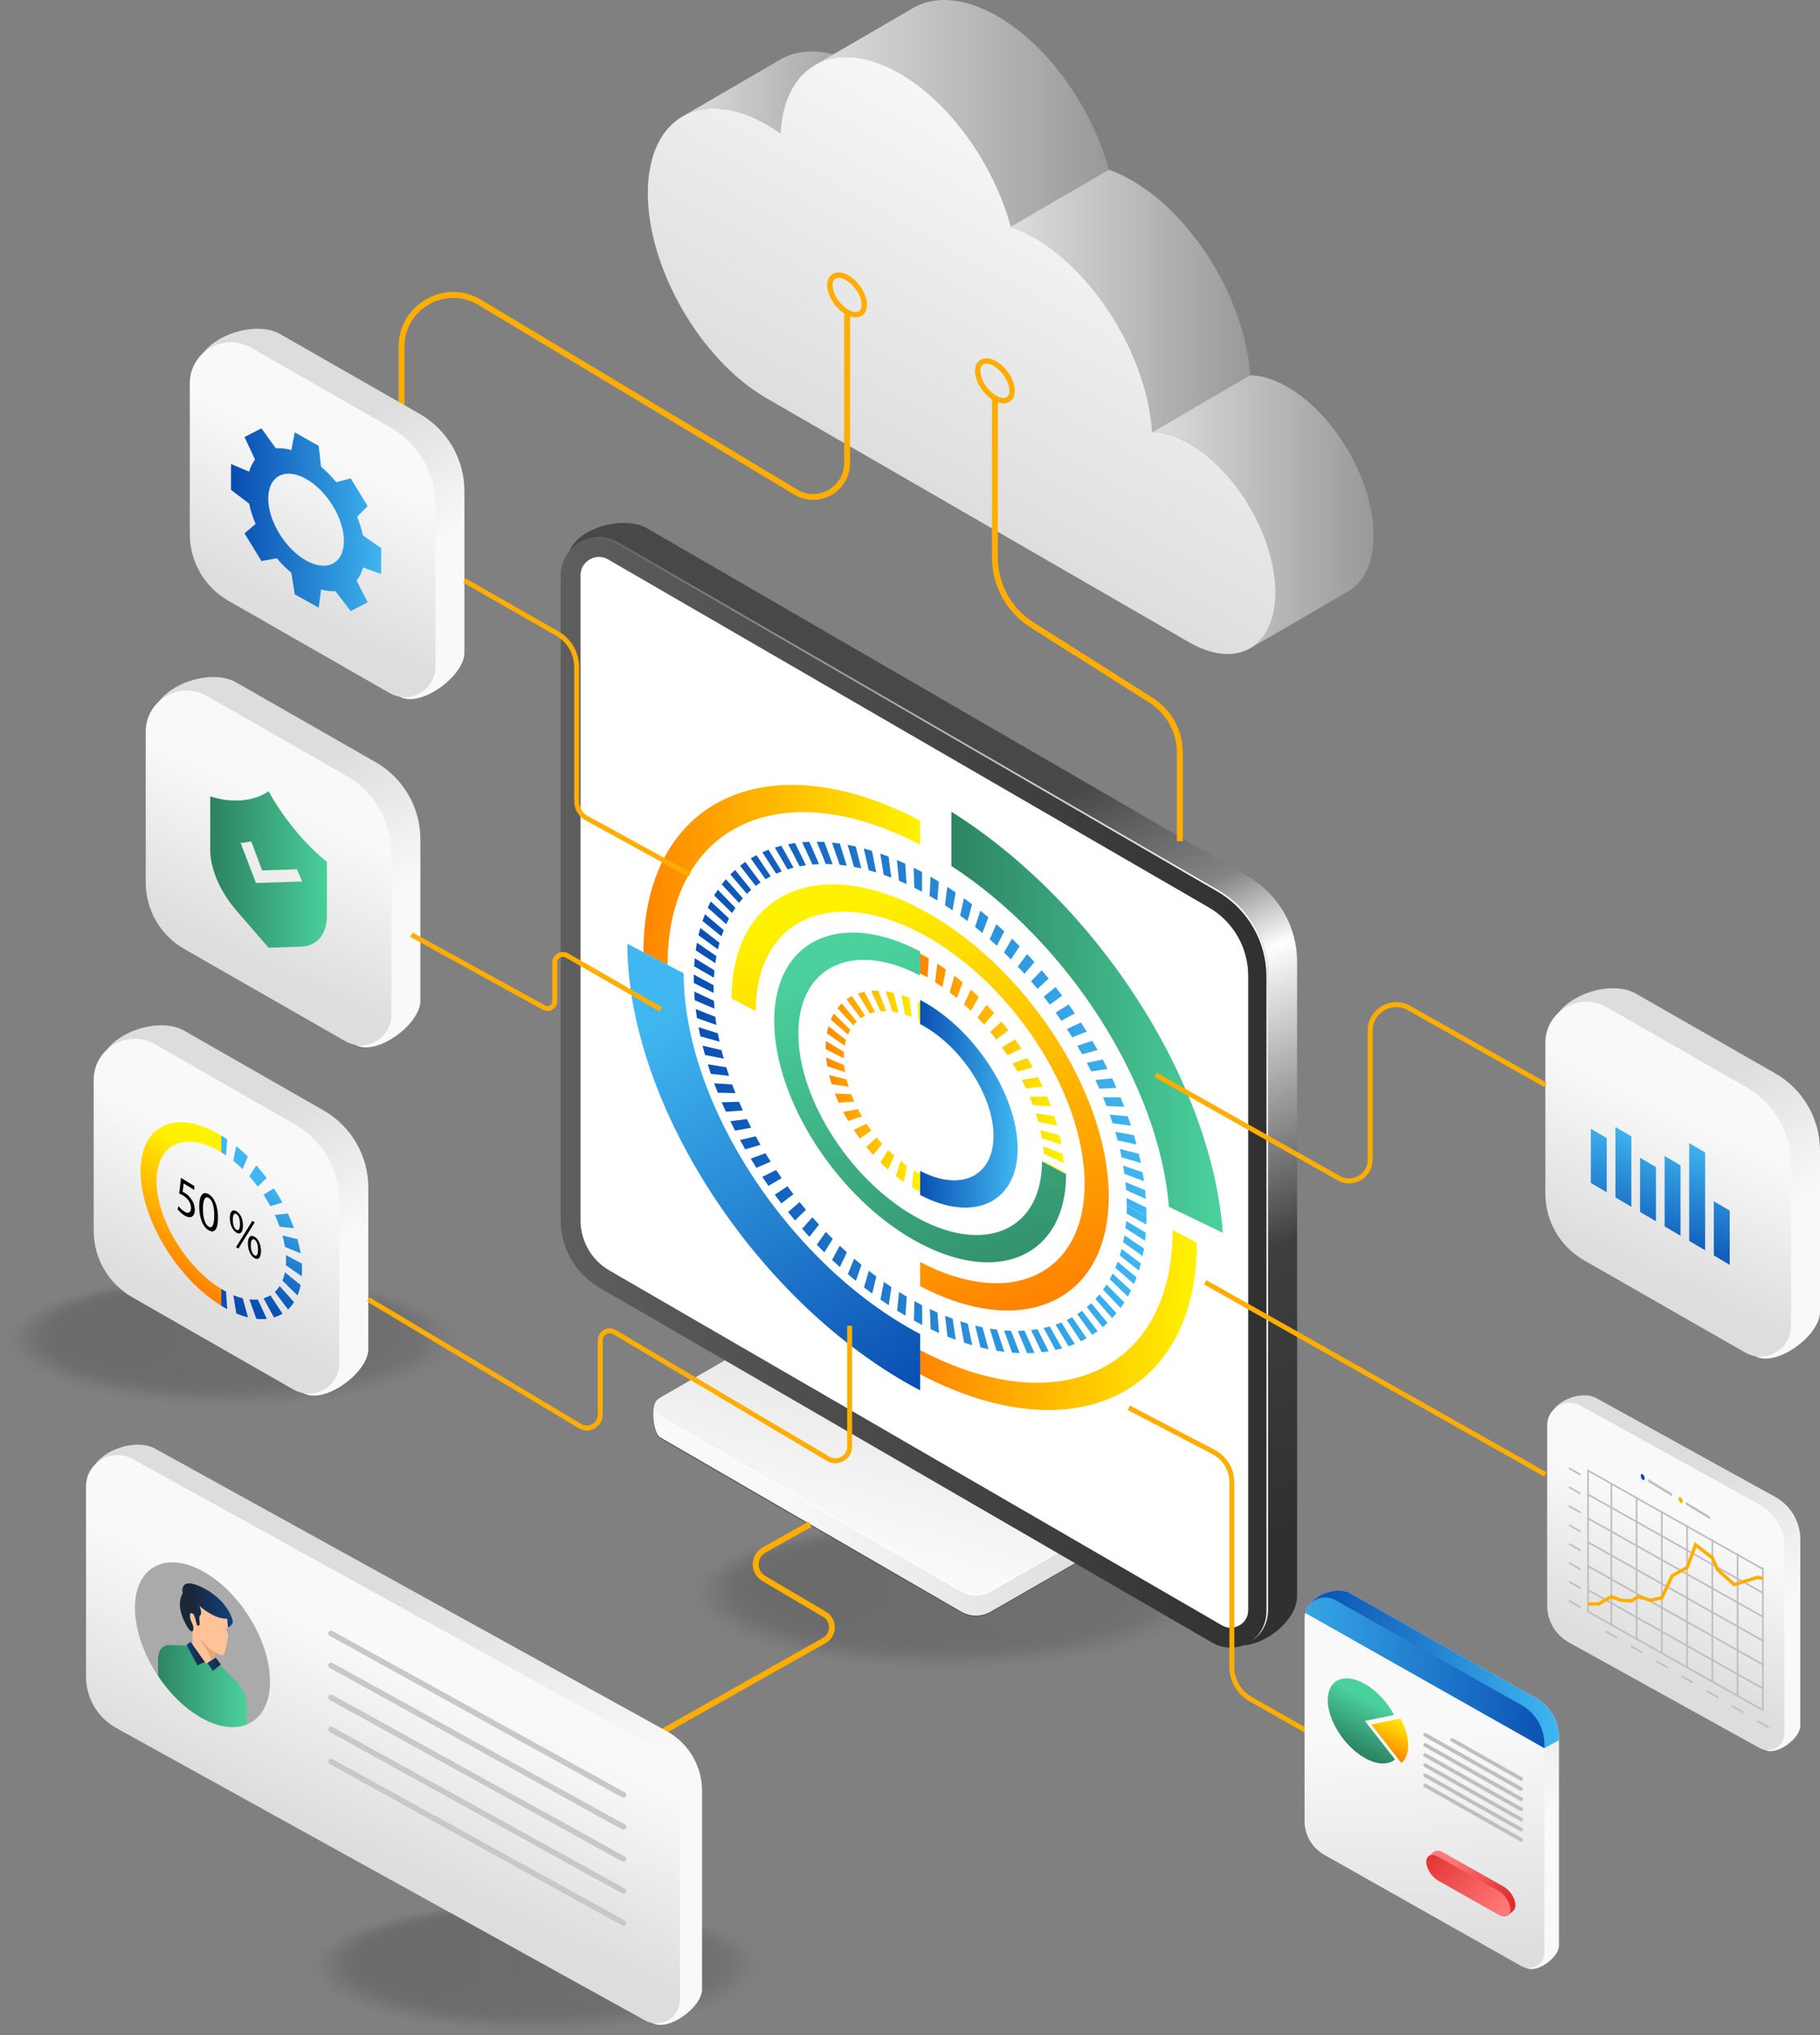 <svg xmlns="http://www.w3.org/2000/svg" xmlns:xlink="http://www.w3.org/1999/xlink" id="Ebene_2" data-name="Ebene 2" viewBox="0 0 1868.44 2088.43"><rect x="0" y="0" width="1868.44" height="2088.43" fill="#808080" stroke="none"/><defs><style>      .cls-1 {        fill: url(#linear-gradient-26);      }      .cls-1, .cls-2, .cls-3 {        opacity: .89;      }      .cls-1, .cls-2, .cls-3, .cls-4, .cls-5, .cls-6, .cls-7, .cls-8, .cls-9, .cls-10, .cls-11, .cls-12, .cls-13, .cls-14, .cls-15, .cls-16, .cls-17, .cls-18, .cls-19, .cls-20, .cls-21, .cls-22, .cls-23, .cls-24, .cls-25, .cls-26, .cls-27, .cls-28, .cls-29, .cls-30, .cls-31, .cls-32, .cls-33, .cls-34, .cls-35, .cls-36, .cls-37, .cls-38, .cls-39, .cls-40, .cls-41, .cls-42, .cls-43, .cls-44, .cls-45, .cls-46, .cls-47, .cls-48, .cls-49, .cls-50, .cls-51, .cls-52, .cls-53, .cls-54, .cls-55, .cls-56, .cls-57, .cls-58, .cls-59, .cls-60, .cls-61, .cls-62, .cls-63, .cls-64, .cls-65, .cls-66, .cls-67, .cls-68, .cls-69, .cls-70, .cls-71, .cls-72, .cls-73, .cls-74, .cls-75, .cls-76, .cls-77, .cls-78, .cls-79, .cls-80, .cls-81, .cls-82, .cls-83, .cls-84, .cls-85, .cls-86, .cls-87, .cls-88, .cls-89, .cls-90, .cls-91, .cls-92, .cls-93, .cls-94, .cls-95, .cls-96, .cls-97, .cls-98, .cls-99, .cls-100, .cls-101, .cls-102, .cls-103, .cls-104, .cls-105, .cls-106, .cls-107, .cls-108, .cls-109, .cls-110, .cls-111, .cls-112, .cls-113, .cls-114, .cls-115, .cls-116, .cls-117, .cls-118, .cls-119, .cls-120, .cls-121, .cls-122, .cls-123, .cls-124, .cls-125, .cls-126, .cls-127, .cls-128, .cls-129, .cls-130, .cls-131, .cls-132, .cls-133, .cls-134, .cls-135, .cls-136, .cls-137, .cls-138, .cls-139, .cls-140, .cls-141, .cls-142, .cls-143, .cls-144, .cls-145, .cls-146, .cls-147, .cls-148, .cls-149, .cls-150, .cls-151, .cls-152 {        stroke-width: 0px;      }      .cls-2 {        fill: url(#linear-gradient-84);      }      .cls-3 {        fill: url(#linear-gradient-55);      }      .cls-4 {        fill: url(#linear-gradient-37);      }      .cls-4, .cls-5, .cls-126 {        opacity: .25;      }      .cls-5 {        fill: url(#linear-gradient-66);      }      .cls-6 {        fill: url(#linear-gradient-15);      }      .cls-6, .cls-7, .cls-8 {        opacity: .5;      }      .cls-7 {        fill: url(#linear-gradient-44);      }      .cls-8 {        fill: url(#linear-gradient-73);      }      .cls-9 {        fill: url(#linear-gradient-4);      }      .cls-9, .cls-114, .cls-115 {        opacity: .11;      }      .cls-10 {        fill: url(#linear-gradient-30);      }      .cls-10, .cls-11, .cls-89 {        opacity: 0;      }      .cls-11 {        fill: url(#linear-gradient-59);      }      .cls-12 {        fill: url(#linear-gradient-56);      }      .cls-12, .cls-13, .cls-14 {        opacity: .93;      }      .cls-13 {        fill: url(#linear-gradient-85);      }      .cls-14 {        fill: url(#linear-gradient-27);      }      .cls-153 {        stroke-width: 6.04px;      }      .cls-153, .cls-154, .cls-155, .cls-156, .cls-157, .cls-158, .cls-159 {        fill: none;      }      .cls-153, .cls-155, .cls-157, .cls-159 {        stroke: #ffae00;        stroke-miterlimit: 10;      }      .cls-15 {        fill: url(#linear-gradient-120);      }      .cls-16 {        fill: url(#linear-gradient-125);      }      .cls-17 {        fill: url(#linear-gradient-124);      }      .cls-18 {        fill: url(#linear-gradient-126);      }      .cls-19 {        fill: url(#linear-gradient-138);      }      .cls-20 {        fill: url(#linear-gradient-139);      }      .cls-21 {        fill: url(#linear-gradient-134);      }      .cls-22 {        fill: url(#linear-gradient-131);      }      .cls-23 {        fill: url(#linear-gradient-136);      }      .cls-24 {        fill: url(#linear-gradient-132);      }      .cls-25 {        fill: url(#linear-gradient-135);      }      .cls-26 {        fill: url(#linear-gradient-130);      }      .cls-27 {        fill: url(#linear-gradient-133);      }      .cls-28 {        fill: url(#linear-gradient-137);      }      .cls-29 {        fill: url(#linear-gradient-100);      }      .cls-30 {        fill: url(#linear-gradient-101);      }      .cls-31 {        fill: url(#linear-gradient-123);      }      .cls-32 {        fill: url(#linear-gradient-129);      }      .cls-33 {        fill: url(#linear-gradient-121);      }      .cls-34 {        fill: url(#linear-gradient-122);      }      .cls-35 {        fill: url(#linear-gradient-109);      }      .cls-36 {        fill: url(#linear-gradient-108);      }      .cls-37 {        fill: url(#linear-gradient-106);      }      .cls-38 {        fill: url(#linear-gradient-107);      }      .cls-39 {        fill: url(#linear-gradient-102);      }      .cls-40 {        fill: url(#linear-gradient-104);      }      .cls-41 {        fill: url(#linear-gradient-103);      }      .cls-42 {        fill: url(#linear-gradient-105);      }      .cls-43 {        fill: url(#linear-gradient-117);      }      .cls-44 {        fill: url(#linear-gradient-118);      }      .cls-45 {        fill: url(#linear-gradient-111);      }      .cls-46 {        fill: url(#linear-gradient-112);      }      .cls-47 {        fill: url(#linear-gradient-127);      }      .cls-48 {        fill: url(#linear-gradient-128);      }      .cls-49 {        fill: url(#linear-gradient-110);      }      .cls-50 {        fill: url(#linear-gradient-113);      }      .cls-51 {        fill: url(#linear-gradient-114);      }      .cls-52 {        fill: url(#linear-gradient-115);      }      .cls-53 {        fill: url(#linear-gradient-116);      }      .cls-54 {        fill: url(#linear-gradient-119);      }      .cls-55 {        fill: url(#linear-gradient-144);      }      .cls-56 {        fill: url(#linear-gradient-145);      }      .cls-57 {        fill: url(#linear-gradient-143);      }      .cls-58 {        fill: url(#linear-gradient-140);      }      .cls-59 {        fill: url(#linear-gradient-141);      }      .cls-60 {        fill: url(#linear-gradient-142);      }      .cls-61 {        fill: url(#linear-gradient-28);      }      .cls-61, .cls-62, .cls-63 {        opacity: .96;      }      .cls-62 {        fill: url(#linear-gradient-86);      }      .cls-63 {        fill: url(#linear-gradient-57);      }      .cls-64 {        fill: url(#linear-gradient-74);      }      .cls-64, .cls-65, .cls-66 {        opacity: .54;      }      .cls-65 {        fill: url(#linear-gradient-45);      }      .cls-66 {        fill: url(#linear-gradient-16);      }      .cls-154 {        stroke-width: 3.8px;      }      .cls-154, .cls-156, .cls-158 {        stroke-linecap: round;        stroke-linejoin: round;      }      .cls-154, .cls-158 {        stroke: #bfbfbf;      }      .cls-67 {        fill: url(#linear-gradient-5);      }      .cls-67, .cls-130, .cls-131 {        opacity: .14;      }      .cls-68 {        fill: url(#linear-gradient-29);      }      .cls-69 {        fill: url(#linear-gradient-58);      }      .cls-70 {        fill: url(#linear-gradient-89);      }      .cls-71 {        fill: url(#linear-gradient-88);      }      .cls-72 {        fill: url(#linear-gradient-87);      }      .cls-73 {        fill: url(#linear-gradient-98);      }      .cls-74 {        fill: url(#linear-gradient-91);      }      .cls-75 {        fill: url(#linear-gradient-92);      }      .cls-76 {        fill: url(#linear-gradient-93);      }      .cls-77 {        fill: url(#linear-gradient-90);      }      .cls-78 {        fill: url(#linear-gradient-96);      }      .cls-79 {        fill: url(#linear-gradient-97);      }      .cls-80 {        fill: url(#linear-gradient-94);      }      .cls-81 {        fill: url(#linear-gradient-95);      }      .cls-82 {        fill: url(#linear-gradient-99);      }      .cls-83 {        fill: url(#linear-gradient-25);      }      .cls-83, .cls-84, .cls-85 {        opacity: .86;      }      .cls-84 {        fill: url(#linear-gradient-83);      }      .cls-85 {        fill: url(#linear-gradient-54);      }      .cls-155 {        stroke-width: 5.05px;      }      .cls-86 {        fill: url(#linear-gradient-70);      }      .cls-86, .cls-87, .cls-88 {        opacity: .39;      }      .cls-87 {        fill: url(#linear-gradient-41);      }      .cls-88 {        fill: url(#linear-gradient-12);      }      .cls-89 {        fill: url(#linear-gradient);      }      .cls-90 {        fill: url(#linear-gradient-9);      }      .cls-90, .cls-135, .cls-136 {        opacity: .29;      }      .cls-91 {        fill: url(#linear-gradient-71);      }      .cls-91, .cls-92, .cls-93 {        opacity: .43;      }      .cls-92 {        fill: url(#linear-gradient-42);      }      .cls-93 {        fill: url(#linear-gradient-13);      }      .cls-94 {        fill: url(#linear-gradient-24);      }      .cls-94, .cls-95, .cls-96 {        opacity: .82;      }      .cls-95 {        fill: url(#linear-gradient-53);      }      .cls-96 {        fill: url(#linear-gradient-82);      }      .cls-156 {        stroke: #c9c7c7;        stroke-width: 5.76px;      }      .cls-97 {        fill: url(#linear-gradient-65);      }      .cls-97, .cls-98, .cls-122 {        opacity: .21;      }      .cls-98 {        fill: url(#linear-gradient-36);      }      .cls-99 {        fill: url(#linear-gradient-2);      }      .cls-99, .cls-100, .cls-101 {        opacity: .04;      }      .cls-100 {        fill: url(#linear-gradient-60);      }      .cls-101 {        fill: url(#linear-gradient-31);      }      .cls-102 {        fill: url(#linear-gradient-3);      }      .cls-102, .cls-103, .cls-104 {        opacity: .07;      }      .cls-103 {        fill: url(#linear-gradient-61);      }      .cls-104 {        fill: url(#linear-gradient-32);      }      .cls-157 {        stroke-width: 3.46px;      }      .cls-105 {        fill: url(#linear-gradient-43);      }      .cls-105, .cls-106, .cls-107 {        opacity: .46;      }      .cls-106 {        fill: url(#linear-gradient-72);      }      .cls-107 {        fill: url(#linear-gradient-14);      }      .cls-108 {        fill: url(#linear-gradient-40);      }      .cls-108, .cls-109, .cls-110 {        opacity: .36;      }      .cls-109 {        fill: url(#linear-gradient-11);      }      .cls-110 {        fill: url(#linear-gradient-69);      }      .cls-111 {        fill: url(#linear-gradient-78);      }      .cls-111, .cls-112, .cls-113 {        opacity: .68;      }      .cls-112 {        fill: url(#linear-gradient-49);      }      .cls-113 {        fill: url(#linear-gradient-20);      }      .cls-114 {        fill: url(#linear-gradient-62);      }      .cls-115 {        fill: url(#linear-gradient-33);      }      .cls-116 {        fill: url(#linear-gradient-68);      }      .cls-116, .cls-117, .cls-118 {        opacity: .32;      }      .cls-117 {        fill: url(#linear-gradient-39);      }      .cls-118 {        fill: url(#linear-gradient-10);      }      .cls-119 {        fill: url(#linear-gradient-21);      }      .cls-119, .cls-120, .cls-121 {        opacity: .71;      }      .cls-120 {        fill: url(#linear-gradient-50);      }      .cls-121 {        fill: url(#linear-gradient-79);      }      .cls-122 {        fill: url(#linear-gradient-7);      }      .cls-123 {        fill: url(#linear-gradient-81);      }      .cls-123, .cls-124, .cls-125 {        opacity: .79;      }      .cls-124 {        fill: url(#linear-gradient-52);      }      .cls-125 {        fill: url(#linear-gradient-23);      }      .cls-126 {        fill: url(#linear-gradient-8);      }      .cls-160 {        opacity: .2;      }      .cls-127 {        fill: url(#linear-gradient-35);      }      .cls-127, .cls-128, .cls-140 {        opacity: .18;      }      .cls-128 {        fill: url(#linear-gradient-64);      }      .cls-158 {        stroke-width: 1.74px;      }      .cls-130 {        fill: url(#linear-gradient-63);      }      .cls-131 {        fill: url(#linear-gradient-34);      }      .cls-132 {        fill: url(#linear-gradient-18);      }      .cls-132, .cls-133, .cls-134 {        opacity: .61;      }      .cls-133 {        fill: url(#linear-gradient-47);      }      .cls-134 {        fill: url(#linear-gradient-76);      }      .cls-135 {        fill: url(#linear-gradient-67);      }      .cls-136 {        fill: url(#linear-gradient-38);      }      .cls-137 {        fill: url(#linear-gradient-48);      }      .cls-137, .cls-138, .cls-139 {        opacity: .64;      }      .cls-138 {        fill: url(#linear-gradient-19);      }      .cls-139 {        fill: url(#linear-gradient-77);      }      .cls-140 {        fill: url(#linear-gradient-6);      }      .cls-141 {        fill: #bfbfbf;      }      .cls-142 {        fill: #aaa;      }      .cls-143 {        fill: #fff;      }      .cls-144 {        fill: #ffc299;      }      .cls-145 {        fill: #ffae00;      }      .cls-146 {        fill: #e8a577;      }      .cls-147 {        fill: url(#linear-gradient-22);      }      .cls-147, .cls-148, .cls-149 {        opacity: .75;      }      .cls-148 {        fill: url(#linear-gradient-80);      }      .cls-149 {        fill: url(#linear-gradient-51);      }      .cls-150 {        fill: url(#linear-gradient-17);      }      .cls-150, .cls-151, .cls-152 {        opacity: .57;      }      .cls-151 {        fill: url(#linear-gradient-46);      }      .cls-152 {        fill: url(#linear-gradient-75);      }      .cls-159 {        stroke-width: 5.54px;      }    </style><linearGradient id="linear-gradient" x1="-281.27" y1="1512.64" x2="171.37" y2="1512.64" gradientTransform="translate(1038.55 -168.93) scale(1.19)" gradientUnits="userSpaceOnUse"><stop offset="0" stop-color="#161616"></stop><stop offset="1" stop-color="#313031"></stop></linearGradient><linearGradient id="linear-gradient-2" x1="-276.62" y1="1512.1" x2="166.72" y2="1512.1" xlink:href="#linear-gradient"></linearGradient><linearGradient id="linear-gradient-3" x1="-271.97" y1="1511.56" x2="162.07" y2="1511.56" xlink:href="#linear-gradient"></linearGradient><linearGradient id="linear-gradient-4" x1="-267.32" y1="1511.02" x2="157.42" y2="1511.02" xlink:href="#linear-gradient"></linearGradient><linearGradient id="linear-gradient-5" x1="-262.67" y1="1510.48" x2="152.77" y2="1510.48" xlink:href="#linear-gradient"></linearGradient><linearGradient id="linear-gradient-6" x1="-258.02" y1="1509.94" x2="148.12" y2="1509.94" xlink:href="#linear-gradient"></linearGradient><linearGradient id="linear-gradient-7" x1="-253.36" y1="1509.4" x2="143.47" y2="1509.4" xlink:href="#linear-gradient"></linearGradient><linearGradient id="linear-gradient-8" x1="-248.71" y1="1508.86" x2="138.81" y2="1508.86" xlink:href="#linear-gradient"></linearGradient><linearGradient id="linear-gradient-9" x1="-244.06" y1="1508.33" x2="134.16" y2="1508.33" xlink:href="#linear-gradient"></linearGradient><linearGradient id="linear-gradient-10" x1="-239.41" y1="1507.79" x2="129.51" y2="1507.79" xlink:href="#linear-gradient"></linearGradient><linearGradient id="linear-gradient-11" x1="-234.76" y1="1507.25" x2="124.86" y2="1507.25" xlink:href="#linear-gradient"></linearGradient><linearGradient id="linear-gradient-12" x1="-230.11" y1="1506.71" x2="120.21" y2="1506.71" xlink:href="#linear-gradient"></linearGradient><linearGradient id="linear-gradient-13" x1="-225.46" y1="1506.17" x2="115.56" y2="1506.17" xlink:href="#linear-gradient"></linearGradient><linearGradient id="linear-gradient-14" x1="-220.81" y1="1505.63" x2="110.91" y2="1505.63" xlink:href="#linear-gradient"></linearGradient><linearGradient id="linear-gradient-15" x1="-216.16" y1="1505.09" x2="106.26" y2="1505.09" xlink:href="#linear-gradient"></linearGradient><linearGradient id="linear-gradient-16" x1="-211.51" y1="1504.55" x2="101.61" y2="1504.55" xlink:href="#linear-gradient"></linearGradient><linearGradient id="linear-gradient-17" x1="-206.86" y1="1504.02" x2="96.96" y2="1504.02" xlink:href="#linear-gradient"></linearGradient><linearGradient id="linear-gradient-18" x1="-202.21" y1="1503.48" x2="92.31" y2="1503.48" xlink:href="#linear-gradient"></linearGradient><linearGradient id="linear-gradient-19" x1="-197.56" y1="1502.94" x2="87.66" y2="1502.94" xlink:href="#linear-gradient"></linearGradient><linearGradient id="linear-gradient-20" x1="-192.91" y1="1502.4" x2="83.01" y2="1502.4" xlink:href="#linear-gradient"></linearGradient><linearGradient id="linear-gradient-21" x1="-188.26" y1="1501.86" x2="78.36" y2="1501.86" xlink:href="#linear-gradient"></linearGradient><linearGradient id="linear-gradient-22" x1="-183.61" y1="1501.32" x2="73.71" y2="1501.32" xlink:href="#linear-gradient"></linearGradient><linearGradient id="linear-gradient-23" x1="-178.96" y1="1500.78" x2="69.06" y2="1500.78" xlink:href="#linear-gradient"></linearGradient><linearGradient id="linear-gradient-24" x1="-174.31" y1="1500.24" x2="64.41" y2="1500.24" xlink:href="#linear-gradient"></linearGradient><linearGradient id="linear-gradient-25" x1="-169.66" y1="1499.7" x2="59.76" y2="1499.7" xlink:href="#linear-gradient"></linearGradient><linearGradient id="linear-gradient-26" x1="-165.01" y1="1499.17" x2="55.11" y2="1499.17" xlink:href="#linear-gradient"></linearGradient><linearGradient id="linear-gradient-27" x1="-160.36" y1="1498.63" x2="50.46" y2="1498.63" xlink:href="#linear-gradient"></linearGradient><linearGradient id="linear-gradient-28" x1="-155.7" y1="1498.09" x2="45.81" y2="1498.09" xlink:href="#linear-gradient"></linearGradient><linearGradient id="linear-gradient-29" x1="-151.05" y1="1497.55" x2="41.16" y2="1497.55" xlink:href="#linear-gradient"></linearGradient><linearGradient id="linear-gradient-30" x1="-607.41" y1="1832.85" x2="-210.17" y2="1832.85" xlink:href="#linear-gradient"></linearGradient><linearGradient id="linear-gradient-31" x1="-603.33" y1="1832.38" x2="-214.25" y2="1832.38" xlink:href="#linear-gradient"></linearGradient><linearGradient id="linear-gradient-32" x1="-599.25" y1="1831.9" x2="-218.33" y2="1831.9" xlink:href="#linear-gradient"></linearGradient><linearGradient id="linear-gradient-33" x1="-595.17" y1="1831.43" x2="-222.41" y2="1831.43" xlink:href="#linear-gradient"></linearGradient><linearGradient id="linear-gradient-34" x1="-591.09" y1="1830.96" x2="-226.5" y2="1830.96" xlink:href="#linear-gradient"></linearGradient><linearGradient id="linear-gradient-35" x1="-587.01" y1="1830.49" x2="-230.58" y2="1830.49" xlink:href="#linear-gradient"></linearGradient><linearGradient id="linear-gradient-36" x1="-582.93" y1="1830.01" x2="-234.66" y2="1830.01" xlink:href="#linear-gradient"></linearGradient><linearGradient id="linear-gradient-37" x1="-578.85" y1="1829.54" x2="-238.74" y2="1829.54" xlink:href="#linear-gradient"></linearGradient><linearGradient id="linear-gradient-38" x1="-574.76" y1="1829.07" x2="-242.82" y2="1829.07" xlink:href="#linear-gradient"></linearGradient><linearGradient id="linear-gradient-39" x1="-570.68" y1="1828.59" x2="-246.9" y2="1828.59" xlink:href="#linear-gradient"></linearGradient><linearGradient id="linear-gradient-40" x1="-566.6" y1="1828.12" x2="-250.98" y2="1828.12" xlink:href="#linear-gradient"></linearGradient><linearGradient id="linear-gradient-41" x1="-562.52" y1="1827.65" x2="-255.07" y2="1827.65" xlink:href="#linear-gradient"></linearGradient><linearGradient id="linear-gradient-42" x1="-558.44" y1="1827.18" x2="-259.15" y2="1827.18" xlink:href="#linear-gradient"></linearGradient><linearGradient id="linear-gradient-43" x1="-554.36" y1="1826.7" x2="-263.23" y2="1826.7" xlink:href="#linear-gradient"></linearGradient><linearGradient id="linear-gradient-44" x1="-550.28" y1="1826.23" x2="-267.31" y2="1826.23" xlink:href="#linear-gradient"></linearGradient><linearGradient id="linear-gradient-45" x1="-546.19" y1="1825.76" x2="-271.39" y2="1825.76" xlink:href="#linear-gradient"></linearGradient><linearGradient id="linear-gradient-46" x1="-542.11" y1="1825.28" x2="-275.47" y2="1825.28" xlink:href="#linear-gradient"></linearGradient><linearGradient id="linear-gradient-47" x1="-538.03" y1="1824.81" x2="-279.55" y2="1824.81" xlink:href="#linear-gradient"></linearGradient><linearGradient id="linear-gradient-48" x1="-533.95" y1="1824.34" x2="-283.63" y2="1824.34" xlink:href="#linear-gradient"></linearGradient><linearGradient id="linear-gradient-49" x1="-529.87" y1="1823.87" x2="-287.72" y2="1823.87" xlink:href="#linear-gradient"></linearGradient><linearGradient id="linear-gradient-50" x1="-525.79" y1="1823.39" x2="-291.8" y2="1823.39" xlink:href="#linear-gradient"></linearGradient><linearGradient id="linear-gradient-51" x1="-521.71" y1="1822.92" x2="-295.88" y2="1822.92" xlink:href="#linear-gradient"></linearGradient><linearGradient id="linear-gradient-52" x1="-517.62" y1="1822.45" x2="-299.96" y2="1822.45" xlink:href="#linear-gradient"></linearGradient><linearGradient id="linear-gradient-53" x1="-513.54" y1="1821.97" x2="-304.04" y2="1821.97" xlink:href="#linear-gradient"></linearGradient><linearGradient id="linear-gradient-54" x1="-509.46" y1="1821.5" x2="-308.12" y2="1821.5" xlink:href="#linear-gradient"></linearGradient><linearGradient id="linear-gradient-55" x1="-505.38" y1="1821.03" x2="-312.2" y2="1821.03" xlink:href="#linear-gradient"></linearGradient><linearGradient id="linear-gradient-56" x1="-501.3" y1="1820.56" x2="-316.29" y2="1820.56" xlink:href="#linear-gradient"></linearGradient><linearGradient id="linear-gradient-57" x1="-497.22" y1="1820.08" x2="-320.37" y2="1820.08" xlink:href="#linear-gradient"></linearGradient><linearGradient id="linear-gradient-58" x1="-493.14" y1="1819.61" x2="-324.45" y2="1819.61" xlink:href="#linear-gradient"></linearGradient><linearGradient id="linear-gradient-59" x1="-869.81" y1="1294.39" x2="-472.57" y2="1294.39" xlink:href="#linear-gradient"></linearGradient><linearGradient id="linear-gradient-60" x1="-865.73" y1="1293.92" x2="-476.65" y2="1293.92" xlink:href="#linear-gradient"></linearGradient><linearGradient id="linear-gradient-61" x1="-861.65" y1="1293.45" x2="-480.73" y2="1293.45" xlink:href="#linear-gradient"></linearGradient><linearGradient id="linear-gradient-62" x1="-857.57" y1="1292.97" x2="-484.81" y2="1292.97" xlink:href="#linear-gradient"></linearGradient><linearGradient id="linear-gradient-63" x1="-853.48" y1="1292.5" x2="-488.89" y2="1292.5" xlink:href="#linear-gradient"></linearGradient><linearGradient id="linear-gradient-64" x1="-849.4" y1="1292.03" x2="-492.97" y2="1292.03" xlink:href="#linear-gradient"></linearGradient><linearGradient id="linear-gradient-65" x1="-845.32" y1="1291.56" x2="-497.05" y2="1291.56" xlink:href="#linear-gradient"></linearGradient><linearGradient id="linear-gradient-66" x1="-841.24" y1="1291.08" x2="-501.14" y2="1291.08" xlink:href="#linear-gradient"></linearGradient><linearGradient id="linear-gradient-67" x1="-837.16" y1="1290.61" x2="-505.22" y2="1290.61" xlink:href="#linear-gradient"></linearGradient><linearGradient id="linear-gradient-68" x1="-833.08" y1="1290.14" x2="-509.3" y2="1290.14" xlink:href="#linear-gradient"></linearGradient><linearGradient id="linear-gradient-69" x1="-829" y1="1289.66" x2="-513.38" y2="1289.66" xlink:href="#linear-gradient"></linearGradient><linearGradient id="linear-gradient-70" x1="-824.91" y1="1289.19" x2="-517.46" y2="1289.19" xlink:href="#linear-gradient"></linearGradient><linearGradient id="linear-gradient-71" x1="-820.83" y1="1288.72" x2="-521.54" y2="1288.72" xlink:href="#linear-gradient"></linearGradient><linearGradient id="linear-gradient-72" x1="-816.75" y1="1288.25" x2="-525.62" y2="1288.25" xlink:href="#linear-gradient"></linearGradient><linearGradient id="linear-gradient-73" x1="-812.67" y1="1287.77" x2="-529.7" y2="1287.77" xlink:href="#linear-gradient"></linearGradient><linearGradient id="linear-gradient-74" x1="-808.59" y1="1287.3" x2="-533.79" y2="1287.3" xlink:href="#linear-gradient"></linearGradient><linearGradient id="linear-gradient-75" x1="-804.51" y1="1286.83" x2="-537.87" y2="1286.83" xlink:href="#linear-gradient"></linearGradient><linearGradient id="linear-gradient-76" x1="-800.43" y1="1286.35" x2="-541.95" y2="1286.35" xlink:href="#linear-gradient"></linearGradient><linearGradient id="linear-gradient-77" x1="-796.35" y1="1285.88" x2="-546.03" y2="1285.88" xlink:href="#linear-gradient"></linearGradient><linearGradient id="linear-gradient-78" x1="-792.26" y1="1285.41" x2="-550.11" y2="1285.41" xlink:href="#linear-gradient"></linearGradient><linearGradient id="linear-gradient-79" x1="-788.18" y1="1284.94" x2="-554.19" y2="1284.94" xlink:href="#linear-gradient"></linearGradient><linearGradient id="linear-gradient-80" x1="-784.1" y1="1284.46" x2="-558.27" y2="1284.46" xlink:href="#linear-gradient"></linearGradient><linearGradient id="linear-gradient-81" x1="-780.02" y1="1283.99" x2="-562.36" y2="1283.99" xlink:href="#linear-gradient"></linearGradient><linearGradient id="linear-gradient-82" x1="-775.94" y1="1283.52" x2="-566.44" y2="1283.52" xlink:href="#linear-gradient"></linearGradient><linearGradient id="linear-gradient-83" x1="-771.86" y1="1283.04" x2="-570.52" y2="1283.04" xlink:href="#linear-gradient"></linearGradient><linearGradient id="linear-gradient-84" x1="-767.78" y1="1282.57" x2="-574.6" y2="1282.57" xlink:href="#linear-gradient"></linearGradient><linearGradient id="linear-gradient-85" x1="-763.69" y1="1282.1" x2="-578.68" y2="1282.1" xlink:href="#linear-gradient"></linearGradient><linearGradient id="linear-gradient-86" x1="-759.61" y1="1281.63" x2="-582.76" y2="1281.63" xlink:href="#linear-gradient"></linearGradient><linearGradient id="linear-gradient-87" x1="-755.53" y1="1281.15" x2="-586.84" y2="1281.15" xlink:href="#linear-gradient"></linearGradient><linearGradient id="linear-gradient-88" x1="105.88" y1="1413.07" x2="-196.51" y2="1386.86" gradientTransform="translate(1038.55 -168.93) scale(1.19)" gradientUnits="userSpaceOnUse"><stop offset="0" stop-color="#5e5e5e"></stop><stop offset="1" stop-color="#313031"></stop></linearGradient><linearGradient id="linear-gradient-89" x1="105.88" y1="1412.43" x2="-196.51" y2="1386.22" gradientTransform="translate(1038.55 -168.93) scale(1.19)" gradientUnits="userSpaceOnUse"><stop offset="0" stop-color="#dbdbdb"></stop><stop offset="1" stop-color="#f9f9f9"></stop></linearGradient><linearGradient id="linear-gradient-90" x1="-42.57" y1="1253.07" x2="-105.89" y2="1477.31" xlink:href="#linear-gradient-89"></linearGradient><linearGradient id="linear-gradient-91" x1="-131.4" y1="905.93" x2="134.52" y2="1510.29" gradientTransform="translate(1038.55 -168.93) scale(1.19)" gradientUnits="userSpaceOnUse"><stop offset="0" stop-color="#484849"></stop><stop offset=".18" stop-color="#838486"></stop><stop offset=".29" stop-color="#fffdfd"></stop><stop offset=".65" stop-color="#403f40"></stop><stop offset="1" stop-color="#313031"></stop></linearGradient><linearGradient id="linear-gradient-92" x1="-387.71" y1="1080.23" x2="220.47" y2="1080.23" xlink:href="#linear-gradient-88"></linearGradient><linearGradient id="linear-gradient-93" x1="-375.08" y1="1077.27" x2="220.47" y2="1077.27" gradientTransform="translate(1038.55 -168.93) scale(1.19)" gradientUnits="userSpaceOnUse"><stop offset="0" stop-color="#5e5e5e"></stop><stop offset=".99" stop-color="#fff"></stop></linearGradient><linearGradient id="linear-gradient-94" x1="700.65" y1="94.87" x2="902" y2="94.87" gradientUnits="userSpaceOnUse"><stop offset="0" stop-color="#ddd"></stop><stop offset="1" stop-color="#99999b"></stop></linearGradient><linearGradient id="linear-gradient-95" x1="836.72" y1="116.31" x2="1138.34" y2="116.31" xlink:href="#linear-gradient-94"></linearGradient><linearGradient id="linear-gradient-96" x1="1037.69" y1="308.76" x2="1283.37" y2="308.76" xlink:href="#linear-gradient-94"></linearGradient><linearGradient id="linear-gradient-97" x1="1182.72" y1="525.03" x2="1410.07" y2="525.03" xlink:href="#linear-gradient-94"></linearGradient><linearGradient id="linear-gradient-98" x1="927.86" y1="504.37" x2="1128.98" y2="146.31" gradientUnits="userSpaceOnUse"><stop offset="0" stop-color="#ddd"></stop><stop offset="1" stop-color="#f9f9f9"></stop></linearGradient><linearGradient id="linear-gradient-99" x1="660.58" y1="1178.53" x2="944.64" y2="1178.53" gradientTransform="translate(0 -690.08) rotate(27.69) scale(1.13 .89) skewX(22.36)" gradientUnits="userSpaceOnUse"><stop offset="0" stop-color="#ff8500"></stop><stop offset="1" stop-color="#fff200"></stop></linearGradient><linearGradient id="linear-gradient-100" x1="944.64" y1="1462.59" x2="1228.7" y2="1462.59" xlink:href="#linear-gradient-99"></linearGradient><linearGradient id="linear-gradient-101" x1="712.29" y1="1320.56" x2="1176.99" y2="1320.56" gradientTransform="translate(0 -690.08) rotate(27.69) scale(1.13 .89) skewX(22.36)" gradientUnits="userSpaceOnUse"><stop offset="0" stop-color="#094eb2"></stop><stop offset="1" stop-color="#40b7f0"></stop></linearGradient><linearGradient id="linear-gradient-102" x1="1031.26" y1="1338.84" x2="877.17" y2="922.78" gradientTransform="matrix(1,0,0,1,0,0)" xlink:href="#linear-gradient-99"></linearGradient><linearGradient id="linear-gradient-103" x1="919.35" y1="1437.62" x2="687.62" y2="1040.36" gradientTransform="matrix(1,0,0,1,0,0)" xlink:href="#linear-gradient-101"></linearGradient><linearGradient id="linear-gradient-104" x1="1030.83" y1="1381.55" x2="884.73" y2="975.47" gradientUnits="userSpaceOnUse"><stop offset="0" stop-color="#2d8462"></stop><stop offset="1" stop-color="#4bd19d"></stop></linearGradient><linearGradient id="linear-gradient-105" x1="944.64" y1="1246.77" x2="1092.22" y2="1246.77" xlink:href="#linear-gradient-99"></linearGradient><linearGradient id="linear-gradient-106" x1="976.7" y1="1154.66" x2="1255.37" y2="1154.66" gradientTransform="translate(0 -690.08) rotate(27.69) scale(1.13 .89) skewX(22.36)" xlink:href="#linear-gradient-104"></linearGradient><linearGradient id="linear-gradient-107" x1="847.62" y1="1320.56" y2="1320.56" xlink:href="#linear-gradient-99"></linearGradient><linearGradient id="linear-gradient-108" x1="944.64" y1="1320.56" x2="1044.74" y2="1320.56" xlink:href="#linear-gradient-101"></linearGradient><linearGradient id="linear-gradient-109" x1="1709.29" y1="1132.53" x2="1802.11" y2="1305.76" gradientUnits="userSpaceOnUse"><stop offset="0" stop-color="#ddd"></stop><stop offset=".78" stop-color="#f9f9f9"></stop></linearGradient><linearGradient id="linear-gradient-110" x1="1673.41" y1="1298.29" x2="1762.06" y2="1107.94" xlink:href="#linear-gradient-109"></linearGradient><linearGradient id="linear-gradient-111" x1="1622.67" y1="1279" x2="1649.84" y2="1150.74" gradientTransform="matrix(1,0,0,1,0,0)" xlink:href="#linear-gradient-101"></linearGradient><linearGradient id="linear-gradient-112" x1="1648.16" y1="1284.4" x2="1675.34" y2="1156.14" gradientTransform="matrix(1,0,0,1,0,0)" xlink:href="#linear-gradient-101"></linearGradient><linearGradient id="linear-gradient-113" x1="1677.03" y1="1290.51" x2="1704.2" y2="1162.25" gradientTransform="matrix(1,0,0,1,0,0)" xlink:href="#linear-gradient-101"></linearGradient><linearGradient id="linear-gradient-114" x1="1702.52" y1="1295.92" x2="1729.7" y2="1167.65" gradientTransform="matrix(1,0,0,1,0,0)" xlink:href="#linear-gradient-101"></linearGradient><linearGradient id="linear-gradient-115" x1="1726.85" y1="1301.07" x2="1754.03" y2="1172.81" gradientTransform="matrix(1,0,0,1,0,0)" xlink:href="#linear-gradient-101"></linearGradient><linearGradient id="linear-gradient-116" x1="1758.57" y1="1307.79" x2="1785.75" y2="1179.53" gradientTransform="matrix(1,0,0,1,0,0)" xlink:href="#linear-gradient-101"></linearGradient><linearGradient id="linear-gradient-117" x1="317.63" y1="455.83" x2="410.46" y2="629.05" xlink:href="#linear-gradient-109"></linearGradient><linearGradient id="linear-gradient-118" x1="281.75" y1="621.59" x2="370.41" y2="431.24" xlink:href="#linear-gradient-109"></linearGradient><linearGradient id="linear-gradient-119" x1="237.16" y1="1094.84" x2="391.31" y2="1094.84" gradientTransform="translate(0 -737.63) rotate(29.26) scale(1.15 .87) skewX(23.09)" xlink:href="#linear-gradient-101"></linearGradient><linearGradient id="linear-gradient-120" x1="272.4" y1="813.19" x2="365.23" y2="986.42" xlink:href="#linear-gradient-109"></linearGradient><linearGradient id="linear-gradient-121" x1="236.52" y1="978.95" x2="325.18" y2="788.61" xlink:href="#linear-gradient-109"></linearGradient><linearGradient id="linear-gradient-122" x1="215.82" y1="1475.92" x2="335.65" y2="1475.92" gradientTransform="translate(0 -738.49) rotate(29.3) scale(1.15 .87) skewX(23.11)" xlink:href="#linear-gradient-104"></linearGradient><linearGradient id="linear-gradient-123" x1="218.97" y1="1170.55" x2="311.79" y2="1343.77" xlink:href="#linear-gradient-109"></linearGradient><linearGradient id="linear-gradient-124" x1="183.09" y1="1336.31" x2="271.74" y2="1145.96" xlink:href="#linear-gradient-109"></linearGradient><linearGradient id="linear-gradient-125" x1="181.75" y1="1754.77" x2="194.13" y2="1623.88" gradientTransform="translate(0 -557.3) rotate(31.48) scale(1.17 .85) skewX(24.01)" xlink:href="#linear-gradient-99"></linearGradient><linearGradient id="linear-gradient-126" x1="244.49" y1="1743.05" x2="232.13" y2="1612.32" gradientTransform="translate(0 -557.3) rotate(31.48) scale(1.17 .85) skewX(24.01)" xlink:href="#linear-gradient-101"></linearGradient><linearGradient id="linear-gradient-127" x1="278.29" y1="1740" x2="265.91" y2="1609.09" gradientTransform="translate(0 -557.3) rotate(31.48) scale(1.17 .85) skewX(24.01)" xlink:href="#linear-gradient-101"></linearGradient><linearGradient id="linear-gradient-128" x1="229.19" y1="1744.72" x2="216.83" y2="1614.03" gradientTransform="translate(0 -557.3) rotate(31.48) scale(1.17 .85) skewX(24.01)" xlink:href="#linear-gradient-101"></linearGradient><linearGradient id="linear-gradient-129" x1="352.82" y1="1654.8" x2="525.99" y2="1977.97" xlink:href="#linear-gradient-109"></linearGradient><linearGradient id="linear-gradient-130" x1="347.07" y1="1886.72" x2="448.89" y2="1668.09" xlink:href="#linear-gradient-109"></linearGradient><linearGradient id="linear-gradient-131" x1="162.31" y1="1955.49" x2="253.45" y2="1955.49" gradientTransform="translate(0 -340.03) rotate(28.59) scale(1.14 .88) skewX(22.79)" xlink:href="#linear-gradient-104"></linearGradient><linearGradient id="linear-gradient-132" x1="240.6" y1="1881.28" x2="198.32" y2="1881.28" gradientTransform="translate(0 -340.03) rotate(28.59) scale(1.14 .88) skewX(22.79)" gradientUnits="userSpaceOnUse"><stop offset="0" stop-color="#0f4084"></stop><stop offset="1" stop-color="#192838"></stop></linearGradient><linearGradient id="linear-gradient-133" x1="191.47" y1="1928.25" x2="210.25" y2="1928.25" xlink:href="#linear-gradient-132"></linearGradient><linearGradient id="linear-gradient-134" x1="212.86" y1="1927.89" x2="226.77" y2="1927.89" xlink:href="#linear-gradient-132"></linearGradient><linearGradient id="linear-gradient-135" x1="1693.04" y1="1546.66" x2="1785.19" y2="1718.64" xlink:href="#linear-gradient-109"></linearGradient><linearGradient id="linear-gradient-136" x1="1672.98" y1="1699.67" x2="1754.7" y2="1524.21" xlink:href="#linear-gradient-109"></linearGradient><linearGradient id="linear-gradient-137" x1="1686.57" y1="1074.4" x2="1686.3" y2="1078.32" gradientTransform="translate(0 -583.61) rotate(31.23) scale(1.17 .86) skewX(23.91)" xlink:href="#linear-gradient-101"></linearGradient><linearGradient id="linear-gradient-138" x1="1442.07" y1="1755.43" x2="1539.29" y2="1936.84" xlink:href="#linear-gradient-109"></linearGradient><linearGradient id="linear-gradient-139" x1="1472.04" y1="2012.96" x2="1456.28" y2="1713.54" xlink:href="#linear-gradient-109"></linearGradient><linearGradient id="linear-gradient-140" x1="1399.65" y1="1902.37" x2="1396.59" y2="1844.12" gradientTransform="translate(0 -892.37) rotate(29.47) scale(1.15 .87) skewX(23.19)" xlink:href="#linear-gradient-104"></linearGradient><linearGradient id="linear-gradient-141" x1="1427.87" y1="1888.99" x2="1425.5" y2="1843.96" gradientTransform="translate(0 -892.37) rotate(29.47) scale(1.15 .87) skewX(23.19)" xlink:href="#linear-gradient-99"></linearGradient><linearGradient id="linear-gradient-142" x1="1487.14" y1="1909.91" x2="1544.91" y2="1956.79" gradientUnits="userSpaceOnUse"><stop offset="0" stop-color="#ff7b7b"></stop><stop offset="1" stop-color="#e02d2d"></stop></linearGradient><linearGradient id="linear-gradient-143" x1="1539.5" y1="1967.26" x2="1464.66" y2="1892.07" xlink:href="#linear-gradient-142"></linearGradient><linearGradient id="linear-gradient-144" x1="1344.02" y1="1712.99" x2="1600.48" y2="1712.99" gradientTransform="matrix(1,0,0,1,0,0)" xlink:href="#linear-gradient-101"></linearGradient><linearGradient id="linear-gradient-145" x1="1603.58" y1="1728.81" x2="1281.36" y2="1698.32" gradientTransform="matrix(1,0,0,1,0,0)" xlink:href="#linear-gradient-101"></linearGradient></defs><g id="Layer_4" data-name="Layer 4"><g><g class="cls-160"><ellipse class="cls-89" cx="972.94" cy="1637.16" rx="270.22" ry="78.55"></ellipse><ellipse class="cls-99" cx="972.94" cy="1636.51" rx="264.67" ry="76.93"></ellipse><ellipse class="cls-102" cx="972.94" cy="1635.87" rx="259.12" ry="75.32"></ellipse><ellipse class="cls-9" cx="972.94" cy="1635.23" rx="253.57" ry="73.7"></ellipse><ellipse class="cls-67" cx="972.94" cy="1634.58" rx="248.01" ry="72.09"></ellipse><ellipse class="cls-140" cx="972.94" cy="1633.94" rx="242.46" ry="70.48"></ellipse><ellipse class="cls-122" cx="972.94" cy="1633.3" rx="236.91" ry="68.86"></ellipse><ellipse class="cls-126" cx="972.94" cy="1632.65" rx="231.35" ry="67.25"></ellipse><ellipse class="cls-90" cx="972.94" cy="1632.01" rx="225.8" ry="65.63"></ellipse><ellipse class="cls-118" cx="972.94" cy="1631.37" rx="220.25" ry="64.02"></ellipse><ellipse class="cls-109" cx="972.94" cy="1630.72" rx="214.7" ry="62.41"></ellipse><ellipse class="cls-88" cx="972.94" cy="1630.08" rx="209.14" ry="60.79"></ellipse><ellipse class="cls-93" cx="972.94" cy="1629.44" rx="203.59" ry="59.18"></ellipse><ellipse class="cls-107" cx="972.94" cy="1628.79" rx="198.04" ry="57.56"></ellipse><ellipse class="cls-6" cx="972.94" cy="1628.15" rx="192.49" ry="55.95"></ellipse><ellipse class="cls-66" cx="972.94" cy="1627.51" rx="186.93" ry="54.34"></ellipse><ellipse class="cls-150" cx="972.94" cy="1626.86" rx="181.38" ry="52.72"></ellipse><ellipse class="cls-132" cx="972.94" cy="1626.22" rx="175.83" ry="51.11"></ellipse><ellipse class="cls-138" cx="972.94" cy="1625.58" rx="170.28" ry="49.49"></ellipse><ellipse class="cls-113" cx="972.94" cy="1624.93" rx="164.72" ry="47.88"></ellipse><ellipse class="cls-119" cx="972.94" cy="1624.29" rx="159.17" ry="46.27"></ellipse><ellipse class="cls-147" cx="972.94" cy="1623.65" rx="153.62" ry="44.65"></ellipse><ellipse class="cls-125" cx="972.94" cy="1623" rx="148.06" ry="43.04"></ellipse><ellipse class="cls-94" cx="972.94" cy="1622.36" rx="142.51" ry="41.42"></ellipse><ellipse class="cls-83" cx="972.94" cy="1621.72" rx="136.96" ry="39.81"></ellipse><ellipse class="cls-1" cx="972.94" cy="1621.07" rx="131.41" ry="38.2"></ellipse><ellipse class="cls-14" cx="972.94" cy="1620.43" rx="125.85" ry="36.58"></ellipse><ellipse class="cls-61" cx="972.94" cy="1619.79" rx="120.3" ry="34.97"></ellipse><ellipse class="cls-68" cx="972.94" cy="1619.14" rx="114.75" ry="33.35"></ellipse></g><g class="cls-160"><ellipse class="cls-10" cx="550.46" cy="2019.49" rx="237.16" ry="68.93"></ellipse><ellipse class="cls-101" cx="550.46" cy="2018.93" rx="232.28" ry="67.52"></ellipse><ellipse class="cls-104" cx="550.46" cy="2018.36" rx="227.41" ry="66.1"></ellipse><ellipse class="cls-115" cx="550.46" cy="2017.8" rx="222.54" ry="64.68"></ellipse><ellipse class="cls-131" cx="550.46" cy="2017.23" rx="217.66" ry="63.27"></ellipse><ellipse class="cls-127" cx="550.46" cy="2016.67" rx="212.79" ry="61.85"></ellipse><ellipse class="cls-98" cx="550.46" cy="2016.1" rx="207.92" ry="60.44"></ellipse><ellipse class="cls-4" cx="550.46" cy="2015.54" rx="203.04" ry="59.02"></ellipse><ellipse class="cls-136" cx="550.46" cy="2014.97" rx="198.17" ry="57.6"></ellipse><ellipse class="cls-117" cx="550.46" cy="2014.41" rx="193.3" ry="56.19"></ellipse><ellipse class="cls-108" cx="550.46" cy="2013.84" rx="188.42" ry="54.77"></ellipse><ellipse class="cls-87" cx="550.46" cy="2013.28" rx="183.55" ry="53.35"></ellipse><ellipse class="cls-92" cx="550.46" cy="2012.72" rx="178.68" ry="51.94"></ellipse><ellipse class="cls-105" cx="550.46" cy="2012.15" rx="173.8" ry="50.52"></ellipse><ellipse class="cls-7" cx="550.46" cy="2011.59" rx="168.93" ry="49.1"></ellipse><ellipse class="cls-65" cx="550.46" cy="2011.02" rx="164.06" ry="47.69"></ellipse><ellipse class="cls-151" cx="550.46" cy="2010.46" rx="159.18" ry="46.27"></ellipse><ellipse class="cls-133" cx="550.46" cy="2009.89" rx="154.31" ry="44.85"></ellipse><ellipse class="cls-137" cx="550.46" cy="2009.33" rx="149.44" ry="43.44"></ellipse><ellipse class="cls-112" cx="550.46" cy="2008.76" rx="144.57" ry="42.02"></ellipse><ellipse class="cls-120" cx="550.46" cy="2008.2" rx="139.69" ry="40.6"></ellipse><ellipse class="cls-149" cx="550.46" cy="2007.63" rx="134.82" ry="39.19"></ellipse><ellipse class="cls-124" cx="550.46" cy="2007.07" rx="129.95" ry="37.77"></ellipse><ellipse class="cls-95" cx="550.46" cy="2006.5" rx="125.07" ry="36.36"></ellipse><ellipse class="cls-85" cx="550.46" cy="2005.94" rx="120.2" ry="34.94"></ellipse><ellipse class="cls-3" cx="550.46" cy="2005.38" rx="115.33" ry="33.52"></ellipse><ellipse class="cls-12" cx="550.46" cy="2004.81" rx="110.45" ry="32.11"></ellipse><ellipse class="cls-63" cx="550.46" cy="2004.25" rx="105.58" ry="30.69"></ellipse><ellipse class="cls-69" cx="550.46" cy="2003.68" rx="100.71" ry="29.27"></ellipse></g><g class="cls-160"><ellipse class="cls-11" cx="237.16" cy="1376.57" rx="237.16" ry="68.93"></ellipse><ellipse class="cls-100" cx="237.16" cy="1376.01" rx="232.28" ry="67.52"></ellipse><ellipse class="cls-103" cx="237.16" cy="1375.44" rx="227.41" ry="66.1"></ellipse><ellipse class="cls-114" cx="237.16" cy="1374.88" rx="222.54" ry="64.68"></ellipse><ellipse class="cls-130" cx="237.16" cy="1374.31" rx="217.66" ry="63.27"></ellipse><ellipse class="cls-128" cx="237.16" cy="1373.75" rx="212.79" ry="61.85"></ellipse><ellipse class="cls-97" cx="237.16" cy="1373.19" rx="207.92" ry="60.44"></ellipse><ellipse class="cls-5" cx="237.16" cy="1372.62" rx="203.04" ry="59.02"></ellipse><ellipse class="cls-135" cx="237.16" cy="1372.06" rx="198.17" ry="57.6"></ellipse><ellipse class="cls-116" cx="237.16" cy="1371.49" rx="193.3" ry="56.19"></ellipse><ellipse class="cls-110" cx="237.16" cy="1370.93" rx="188.42" ry="54.77"></ellipse><ellipse class="cls-86" cx="237.16" cy="1370.36" rx="183.55" ry="53.35"></ellipse><ellipse class="cls-91" cx="237.16" cy="1369.8" rx="178.68" ry="51.94"></ellipse><ellipse class="cls-106" cx="237.16" cy="1369.23" rx="173.8" ry="50.52"></ellipse><ellipse class="cls-8" cx="237.16" cy="1368.67" rx="168.93" ry="49.1"></ellipse><ellipse class="cls-64" cx="237.16" cy="1368.1" rx="164.06" ry="47.69"></ellipse><ellipse class="cls-152" cx="237.16" cy="1367.54" rx="159.18" ry="46.27"></ellipse><ellipse class="cls-134" cx="237.16" cy="1366.97" rx="154.31" ry="44.85"></ellipse><ellipse class="cls-139" cx="237.16" cy="1366.41" rx="149.44" ry="43.44"></ellipse><ellipse class="cls-111" cx="237.16" cy="1365.85" rx="144.57" ry="42.02"></ellipse><ellipse class="cls-121" cx="237.16" cy="1365.28" rx="139.69" ry="40.6"></ellipse><ellipse class="cls-148" cx="237.16" cy="1364.72" rx="134.82" ry="39.19"></ellipse><ellipse class="cls-123" cx="237.16" cy="1364.15" rx="129.95" ry="37.77"></ellipse><ellipse class="cls-96" cx="237.16" cy="1363.59" rx="125.07" ry="36.35"></ellipse><ellipse class="cls-84" cx="237.16" cy="1363.02" rx="120.2" ry="34.94"></ellipse><ellipse class="cls-2" cx="237.16" cy="1362.46" rx="115.33" ry="33.52"></ellipse><ellipse class="cls-13" cx="237.16" cy="1361.89" rx="110.45" ry="32.11"></ellipse><ellipse class="cls-62" cx="237.16" cy="1361.33" rx="105.58" ry="30.69"></ellipse><ellipse class="cls-72" cx="237.16" cy="1360.76" rx="100.71" ry="29.27"></ellipse></g><g><path class="cls-71" d="M898.44,1342.89l319.07,162.37c8.45,4.78,3.36,32.11-5.06,36.94l-195.49,112.39c-9.33,5.36-20.81,5.35-30.12-.04l-308.92-178.69c-7.84-4.54-10.36-34.61-2.5-39.13l197.97-93.74c7.74-4.46,17.27-4.49,25.05-.09Z"></path><path class="cls-70" d="M898.44,1342.13l319.07,162.37c8.45,4.78,3.36,32.11-5.06,36.94l-195.49,112.39c-9.33,5.36-20.81,5.35-30.12-.04l-308.92-178.69c-7.84-4.54-10.36-34.61-2.5-39.13l197.97-93.74c7.74-4.46,17.27-4.49,25.05-.09Z"></path><path class="cls-77" d="M898.44,1321.44l313.94,177.54c8.45,4.78,8.49,16.94.08,21.78l-195.49,112.39c-9.33,5.36-20.81,5.35-30.12-.04l-308.92-178.69c-7.84-4.54-7.83-15.86.02-20.38l195.44-112.49c7.74-4.46,17.27-4.49,25.05-.09Z"></path><path class="cls-143" d="M1212.46,1519.6l-195.49,112.39c-9.33,5.36-20.81,5.35-30.12-.04l-308.92-178.69c-3.73-2.16-5.62-5.85-5.8-9.61-.21,4.15,1.69,8.39,5.8,10.77l308.92,178.69c9.31,5.39,20.79,5.4,30.12.04l195.49-112.39c4.4-2.53,6.43-7.05,6.21-11.47-.18,4.04-2.2,8.01-6.21,10.31Z"></path></g><g><path class="cls-74" d="M645.15,1306.94l613.51,377.85c25.57,14.8,72.96-17.31,72.96-46.85v-651.08c0-36.09-19.23-69.45-50.46-87.54l-616.84-357.2c-26.14-15.14-81.43,2.28-81.43,32.49l22.57,663.48c0,28.39,15.12,54.63,39.69,68.85Z"></path><path class="cls-75" d="M615.32,1321.24l628.9,364.19c25.57,14.81,57.57-3.64,57.57-33.19v-651.08c0-36.09-19.23-69.45-50.46-87.54l-616.84-357.2c-26.14-15.14-58.86,3.72-58.86,33.93v662.04c0,28.39,15.12,54.63,39.69,68.85Z"></path><path class="cls-143" d="M1263.38,1670.27c-3.1,0-6.11-.84-8.94-2.47l-628.91-364.19c-18.22-10.55-29.52-30.17-29.52-51.22v-662.04c0-11.66,9.81-18.89,18.89-18.89,3.25,0,6.4.87,9.37,2.59l616.85,357.2c24.86,14.4,40.29,41.18,40.29,69.91v651.08c0,6.36-2.94,10.52-5.41,12.89-3.42,3.27-8.01,5.14-12.61,5.14h-.01Z"></path><path class="cls-76" d="M1251.33,913.62l-616.84-357.2c-14.89-8.62-31.89-6.19-43.79,3.06,11.79-8.27,27.95-10.16,42.18-1.92l616.84,357.2c31.23,18.09,50.46,51.45,50.46,87.54v651.08c0,12.71-5.95,23.35-14.74,30.19,9.66-6.76,16.34-17.87,16.34-31.33v-651.08c0-36.09-19.23-69.45-50.46-87.54Z"></path></g><path class="cls-153" d="M262.12,1565.98l368.62,215.18c12.77,7.45,28.53,7.57,41.4.31l174.02-98.1c10.43-5.88,10.58-20.85.26-26.93l-62.27-36.73c-11.22-6.62-11.04-22.91.33-29.27l47.18-26.42"></path><g><path class="cls-80" d="M793.98,131.98c1.53.98,3.05,1.98,4.56,3.01.94.64,1.88,1.28,2.81,1.95l100.65-58.49c-.82-.58-1.63-1.15-2.45-1.71-.12-.08-.24-.15-.36-.23-1.51-1.03-3.03-2.03-4.56-3.01-.1-.06-.2-.13-.3-.2-.22-.14-.45-.27-.67-.41-1.22-.77-2.45-1.52-3.68-2.25-.24-.14-.47-.29-.7-.43-.38-.23-.77-.45-1.15-.67-1.19-.69-2.38-1.35-3.57-2-.1-.06-.21-.12-.31-.17-.74-.4-1.48-.79-2.22-1.17-.08-.04-.17-.09-.25-.13-.85-.44-1.69-.87-2.53-1.28-.11-.05-.22-.1-.33-.16-.29-.14-.57-.27-.85-.41-.67-.33-1.35-.65-2.02-.96-.33-.15-.65-.3-.98-.45-.25-.12-.51-.24-.76-.35-.41-.18-.81-.35-1.22-.53-.29-.13-.58-.26-.87-.38-.93-.4-1.87-.79-2.8-1.16-.93-.37-1.87-.73-2.79-1.08-.29-.11-.58-.21-.87-.32-.42-.15-.84-.31-1.26-.46-.22-.08-.44-.15-.66-.22-.34-.12-.67-.23-1-.34-.61-.21-1.22-.4-1.83-.6-.32-.1-.63-.2-.95-.3-.15-.05-.3-.09-.44-.14-.5-.15-1-.29-1.5-.43-.28-.08-.56-.17-.84-.24-.9-.25-1.81-.49-2.7-.71-.01,0-.02,0-.04,0-.11-.03-.22-.05-.34-.08-.8-.2-1.59-.38-2.39-.56-.31-.07-.61-.13-.91-.19-.44-.09-.89-.19-1.33-.28-.15-.03-.29-.05-.43-.08-.42-.08-.83-.15-1.24-.22-.51-.09-1.02-.18-1.52-.26-.42-.07-.83-.13-1.24-.19-.3-.04-.6-.09-.9-.13-.19-.03-.38-.04-.58-.07-.45-.06-.89-.11-1.33-.16-.47-.05-.95-.1-1.42-.15-.44-.04-.88-.08-1.32-.11-.26-.02-.52-.05-.78-.07-.19-.01-.38-.02-.58-.03-.51-.03-1.02-.06-1.54-.08-.42-.02-.85-.04-1.27-.05-.51-.01-1.02-.02-1.53-.02-.27,0-.55-.01-.83-.01-.12,0-.24,0-.37,0-.75,0-1.49.03-2.23.06-.24,0-.49.01-.73.02-.97.05-1.94.11-2.89.2-.04,0-.08,0-.11,0-.13.01-.25.03-.38.04-.92.09-1.83.2-2.73.32-.3.04-.6.08-.9.13-.89.14-1.78.29-2.66.46-.12.02-.25.04-.38.06-.04,0-.09.02-.13.03-.25.05-.5.11-.75.16-.52.11-1.04.23-1.56.35-.3.07-.59.15-.89.23-.46.12-.93.24-1.39.37-.31.09-.62.18-.93.27-.44.13-.88.27-1.31.41-.31.1-.62.21-.93.31-.21.07-.42.14-.63.21-.17.06-.34.13-.51.2-.49.18-.97.36-1.45.55-.33.13-.66.26-.99.4-.49.2-.97.42-1.46.63-.3.14-.61.27-.91.41-.52.25-1.04.5-1.56.76-.25.13-.51.25-.76.38-.76.4-1.51.81-2.25,1.24l-100.65,58.49c.74-.43,1.49-.84,2.25-1.24.25-.13.51-.25.76-.38.51-.26,1.03-.52,1.55-.76.3-.14.61-.28.92-.41.48-.22.97-.43,1.45-.63.33-.14.66-.27.98-.4.48-.19.96-.37,1.45-.55.38-.14.76-.27,1.14-.41.31-.11.62-.21.93-.31.44-.14.87-.28,1.31-.41.31-.09.62-.19.93-.27.46-.13.93-.25,1.39-.37.3-.08.59-.16.89-.23.52-.12,1.04-.24,1.56-.35.25-.05.51-.11.76-.17.17-.03.33-.06.5-.09.88-.17,1.77-.32,2.66-.46.3-.05.6-.09.9-.13.9-.12,1.81-.23,2.72-.32.17-.02.33-.04.5-.05.96-.09,1.92-.15,2.89-.2.24-.01.49-.01.74-.02.73-.03,1.47-.05,2.22-.06.4,0,.8,0,1.2,0,.51,0,1.02,0,1.53.02.42.01.84.03,1.26.05.51.02,1.02.05,1.54.08.45.03.9.06,1.36.1.44.03.88.07,1.32.11.47.04.95.1,1.42.15.44.05.89.1,1.34.16.49.06.98.13,1.47.2.41.06.83.12,1.24.19.51.08,1.02.17,1.53.26.41.07.83.14,1.24.22.58.11,1.17.23,1.75.35.31.06.61.12.92.19.79.17,1.59.36,2.39.56.11.03.22.05.34.08.91.23,1.82.47,2.74.72.28.08.56.16.84.24.64.18,1.29.37,1.94.57.32.1.64.2.95.3.61.19,1.22.39,1.83.6.33.11.67.22,1,.34.64.22,1.28.45,1.92.68.29.11.58.21.88.32,1.85.69,3.71,1.43,5.59,2.24.29.12.58.25.87.38.66.29,1.32.58,1.98.88.32.15.65.3.97.45.67.31,1.35.63,2.02.96.29.14.57.27.86.41.95.47,1.9.94,2.86,1.44.08.04.16.09.24.13.84.44,1.69.89,2.53,1.35,1.19.65,2.38,1.31,3.57,2,.62.36,1.24.74,1.86,1.1,1.23.73,2.46,1.48,3.68,2.25.32.2.64.4.97.61Z"></path><path class="cls-81" d="M1138.34,174.13c-.14-.52-.28-1.04-.43-1.56-.17-.63-.37-1.25-.55-1.88-.34-1.2-.69-2.4-1.05-3.61-.1-.32-.18-.65-.28-.97-.18-.59-.38-1.18-.57-1.76-.36-1.13-.71-2.26-1.09-3.39-.13-.39-.24-.78-.37-1.17-.18-.54-.38-1.09-.57-1.63-.37-1.09-.75-2.17-1.14-3.26-.16-.44-.3-.88-.46-1.32-.19-.52-.39-1.03-.58-1.54-.38-1.02-.76-2.04-1.15-3.06-.18-.47-.35-.94-.53-1.41-.2-.51-.41-1.01-.61-1.52-.39-.98-.78-1.95-1.18-2.92-.19-.47-.38-.95-.57-1.43-.21-.51-.44-1.01-.65-1.52-.4-.96-.81-1.91-1.23-2.87-.2-.47-.4-.94-.6-1.4-.22-.5-.45-.99-.68-1.49-.45-1.01-.91-2.02-1.38-3.03-.22-.47-.42-.95-.65-1.42-.21-.44-.43-.87-.64-1.31-.55-1.16-1.11-2.32-1.68-3.48-.25-.51-.49-1.02-.74-1.53-.16-.32-.33-.64-.49-.96-.79-1.57-1.6-3.14-2.42-4.7-.24-.46-.47-.93-.72-1.39-.09-.16-.18-.32-.26-.48-.45-.85-.92-1.69-1.38-2.54-.55-1-1.1-2.01-1.66-3.01-.48-.85-.97-1.69-1.45-2.53-.44-.77-.87-1.54-1.32-2.31-.15-.25-.3-.51-.45-.76-.27-.46-.55-.91-.82-1.37-.75-1.25-1.51-2.5-2.28-3.74-.28-.46-.57-.92-.85-1.38-1.01-1.62-2.04-3.23-3.08-4.83-.09-.13-.18-.27-.27-.4-.75-1.15-1.51-2.29-2.27-3.42-.18-.27-.37-.53-.55-.8-.55-.81-1.11-1.61-1.67-2.41-.64-.92-1.27-1.83-1.92-2.74-.57-.8-1.14-1.59-1.72-2.38-.41-.57-.82-1.15-1.24-1.72-.18-.24-.37-.48-.55-.72-1.55-2.08-3.11-4.15-4.71-6.18,0,0,0,0,0-.01,0,0,0,0,0,0-1.44-1.83-2.91-3.64-4.39-5.43-.11-.14-.22-.28-.34-.42-.4-.48-.82-.95-1.22-1.43-.93-1.1-1.86-2.2-2.81-3.29-.2-.23-.4-.47-.6-.7-.38-.43-.77-.85-1.16-1.28-.91-1.03-1.83-2.05-2.76-3.06-.29-.32-.57-.64-.86-.96-.32-.35-.65-.68-.98-1.03-.95-1.01-1.9-2.01-2.86-2.99-.37-.38-.73-.78-1.11-1.16-.24-.24-.48-.47-.72-.71-1.08-1.09-2.17-2.16-3.27-3.23-.4-.39-.79-.8-1.2-1.18-.13-.12-.26-.24-.38-.36-1.64-1.56-3.29-3.11-4.96-4.61,0,0,0,0-.01,0-.04-.03-.08-.07-.11-.1-1.62-1.46-3.26-2.88-4.91-4.28-.14-.12-.27-.24-.4-.35-1.12-.95-2.25-1.87-3.38-2.79-.25-.2-.51-.41-.76-.61-.44-.35-.87-.7-1.31-1.05-.41-.32-.82-.62-1.23-.94-1.02-.79-2.04-1.57-3.07-2.34-.36-.27-.71-.55-1.07-.81-.34-.25-.69-.49-1.04-.74-.97-.7-1.94-1.39-2.92-2.08-.44-.31-.87-.63-1.31-.93-.28-.19-.57-.37-.85-.56-.95-.64-1.91-1.27-2.87-1.89-.5-.33-1-.67-1.5-.99-.23-.15-.46-.28-.69-.42-.92-.58-1.85-1.14-2.77-1.7-.56-.34-1.11-.69-1.67-1.02-.4-.23-.79-.47-1.19-.7-1.2-.69-2.39-1.35-3.57-2-.1-.06-.21-.12-.31-.17-.75-.4-1.49-.8-2.23-1.18-.08-.04-.16-.08-.23-.12-.85-.44-1.69-.87-2.53-1.28-.11-.05-.22-.1-.32-.16-.29-.14-.57-.27-.85-.41-.67-.33-1.35-.65-2.02-.96-.33-.15-.65-.3-.98-.45-.25-.12-.51-.24-.76-.35-.41-.18-.81-.35-1.22-.53-.29-.13-.58-.26-.87-.38-.93-.4-1.86-.79-2.79-1.16,0,0,0,0,0,0,0,0,0,0-.01,0-.93-.37-1.85-.73-2.78-1.07-.29-.11-.58-.21-.88-.32-.42-.15-.84-.31-1.25-.46-.22-.08-.44-.15-.66-.22-.33-.12-.67-.23-1-.34-.61-.21-1.23-.4-1.84-.6-.31-.1-.63-.2-.94-.3-.14-.04-.29-.09-.44-.14-.51-.15-1.01-.29-1.52-.44-.28-.08-.55-.16-.83-.24-.9-.25-1.8-.49-2.7-.71-.01,0-.03,0-.04,0-.14-.03-.27-.06-.41-.1-.78-.19-1.56-.37-2.33-.54-.31-.07-.62-.13-.93-.19-.45-.09-.9-.19-1.35-.28-.14-.03-.28-.05-.42-.07-.4-.08-.79-.14-1.19-.21-.52-.09-1.04-.18-1.56-.26-.4-.06-.8-.12-1.2-.18-.3-.04-.6-.09-.9-.13-.2-.03-.39-.04-.59-.07-.46-.06-.91-.11-1.37-.16-.47-.05-.93-.1-1.4-.15-.45-.04-.9-.08-1.35-.12-.26-.02-.52-.05-.78-.07-.19-.01-.38-.02-.57-.03-.51-.03-1.01-.06-1.51-.08-.43-.02-.85-.04-1.28-.05-.5-.01-1-.02-1.49-.02-.28,0-.56-.01-.83-.01-.13,0-.25,0-.38,0-.71,0-1.41.03-2.11.05-.27.01-.55.01-.82.03-.96.05-1.92.11-2.87.2-.02,0-.05,0-.07,0-.09,0-.18.02-.28.03-.96.09-1.91.2-2.86.33-.3.04-.6.08-.89.13-.87.13-1.73.28-2.58.44-.14.03-.29.05-.43.07-.06.01-.12.03-.18.04-.27.05-.53.12-.79.17-.5.11-1.01.22-1.51.34-.3.07-.6.15-.89.23-.46.12-.92.24-1.38.37-.31.09-.61.18-.91.27-.45.13-.89.27-1.33.41-.3.1-.6.19-.9.3-.17.06-.34.11-.5.17-.2.07-.39.15-.58.22-.51.18-1.01.37-1.51.57-.33.13-.65.26-.98.39-.5.21-1,.42-1.49.64-.31.14-.61.27-.92.41-.53.25-1.06.51-1.58.77-.25.13-.51.25-.76.38-.77.4-1.53.82-2.28,1.25l-100.65,58.49c.75-.44,1.51-.85,2.28-1.25.25-.13.51-.25.76-.38.53-.26,1.05-.53,1.59-.78.3-.14.61-.28.92-.41.49-.22.99-.44,1.49-.64.32-.13.65-.26.98-.39.5-.2,1-.39,1.51-.57.36-.13.72-.26,1.08-.38.3-.1.6-.2.9-.3.44-.14.88-.28,1.33-.41.3-.09.61-.18.91-.27.46-.13.92-.25,1.38-.37.3-.08.59-.15.89-.23.5-.12,1.01-.23,1.52-.34.26-.06.52-.12.78-.17.21-.04.41-.07.62-.11.85-.16,1.71-.31,2.57-.44.3-.04.59-.09.89-.13.94-.13,1.9-.24,2.86-.33.12-.01.23-.03.35-.04.95-.08,1.91-.15,2.87-.2.27-.01.54-.02.82-.03.7-.03,1.4-.05,2.11-.05.4,0,.8,0,1.21,0,.5,0,1,0,1.5.02.42.01.85.03,1.27.05.5.02,1.01.05,1.51.08.45.03.9.06,1.35.1.45.04.9.07,1.35.12.46.04.93.09,1.4.15.46.05.91.1,1.37.16.49.06.99.13,1.48.2.4.06.8.12,1.21.18.51.08,1.03.17,1.55.26.4.07.8.14,1.2.22.58.11,1.17.23,1.75.35.32.07.63.13.95.2.77.17,1.55.35,2.34.54.13.03.26.06.4.09.91.23,1.82.47,2.74.72.27.08.55.16.83.24.65.19,1.3.38,1.96.58.31.1.63.2.94.3.61.19,1.23.39,1.84.6.33.11.66.22.99.34.64.22,1.27.45,1.91.68.29.11.59.21.88.32.92.34,1.83.69,2.75,1.06.01,0,.02,0,.04.01.93.37,1.86.76,2.79,1.16.29.12.58.25.87.38.66.29,1.32.58,1.98.88.33.15.65.3.98.45.67.31,1.34.63,2.02.96.28.14.57.27.85.41.95.47,1.9.94,2.86,1.44.08.04.16.08.23.12.85.44,1.69.89,2.54,1.36,1.19.65,2.38,1.31,3.57,2,.96.55,1.91,1.14,2.86,1.72.93.56,1.85,1.12,2.78,1.7.73.46,1.46.94,2.19,1.41.96.62,1.92,1.25,2.87,1.9.72.49,1.44.99,2.16,1.49.98.68,1.95,1.37,2.92,2.08.7.51,1.4,1.03,2.1,1.55,1.03.77,2.05,1.55,3.07,2.34.85.66,1.7,1.31,2.54,1.99.25.2.51.41.76.61,1.27,1.03,2.53,2.08,3.79,3.14,1.65,1.4,3.3,2.83,4.92,4.29.04.03.07.06.11.1,1.67,1.5,3.32,3.05,4.96,4.61.53.5,1.05,1.02,1.57,1.53,1.1,1.07,2.19,2.14,3.27,3.24.61.62,1.22,1.24,1.83,1.87.96.99,1.91,1.99,2.86,3,.61.66,1.23,1.31,1.84,1.98.93,1.01,1.85,2.03,2.76,3.06.59.66,1.18,1.32,1.76,1.99.95,1.08,1.88,2.18,2.81,3.29.52.61,1.04,1.22,1.56,1.84,1.48,1.79,2.95,3.59,4.39,5.43,0,0,.01.02.02.02,1.6,2.03,3.16,4.09,4.7,6.17.6.81,1.2,1.62,1.79,2.44.57.79,1.15,1.58,1.72,2.38.65.91,1.29,1.83,1.92,2.75.56.8,1.11,1.6,1.66,2.41.95,1.4,1.9,2.81,2.83,4.23.09.13.17.26.26.39,1.05,1.6,2.07,3.21,3.09,4.84.29.46.57.92.85,1.37.77,1.24,1.53,2.49,2.28,3.75.27.46.55.91.82,1.37.6,1.02,1.19,2.04,1.77,3.06.49.84.98,1.69,1.45,2.53.56,1,1.11,2.01,1.66,3.01.46.84.93,1.68,1.38,2.53.33.62.65,1.25.98,1.87.82,1.56,1.63,3.12,2.42,4.69.42.83.83,1.66,1.24,2.49.57,1.15,1.13,2.31,1.68,3.47.43.91.86,1.82,1.28,2.74.47,1.01.92,2.01,1.38,3.02.43.96.86,1.93,1.28,2.89.42.96.83,1.91,1.23,2.87.41.98.82,1.96,1.23,2.95.4.97.79,1.95,1.18,2.92.39.97.77,1.95,1.14,2.93.39,1.02.77,2.04,1.15,3.05.35.96.7,1.91,1.04,2.87.39,1.08.76,2.17,1.13,3.25.32.93.64,1.87.94,2.8.37,1.13.73,2.26,1.09,3.39.29.91.57,1.82.85,2.74.36,1.2.71,2.4,1.05,3.61.33,1.15.67,2.29.98,3.44h0s0,0,0,0l100.65-58.49Z"></path><path class="cls-78" d="M1068.09,247.73c1.53.98,3.05,1.99,4.57,3.02.14.1.28.19.43.29,1.59,1.09,3.16,2.22,4.73,3.37.24.17.47.34.71.52,1.58,1.17,3.15,2.36,4.7,3.59.25.2.5.39.75.59,1.58,1.25,3.14,2.53,4.7,3.84.24.2.48.41.73.61,1.6,1.36,3.19,2.74,4.76,4.16.23.21.46.42.69.62,1.57,1.42,3.13,2.87,4.68,4.35.22.21.44.42.66.64,1.53,1.48,3.05,2.98,4.56,4.51.21.21.41.42.61.63,1.49,1.52,2.96,3.07,4.42,4.64.16.17.32.35.48.52,1.49,1.61,2.96,3.24,4.41,4.89.07.08.13.15.2.23,1.48,1.69,2.94,3.4,4.39,5.14.07.08.14.16.2.24,1.5,1.81,2.99,3.64,4.45,5.5.1.13.21.26.31.39,1.7,2.16,3.37,4.35,5.01,6.57.06.09.13.17.19.26,1.06,1.43,2.1,2.88,3.13,4.33.22.31.44.62.66.93,1.05,1.49,2.09,2.99,3.11,4.5.28.41.55.82.83,1.23.5.75,1,1.5,1.49,2.25.31.47.62.94.92,1.42.48.73.95,1.47,1.42,2.21.3.48.61.95.91,1.43.48.77.96,1.54,1.43,2.31.27.45.55.89.82,1.34.54.89,1.08,1.79,1.61,2.69.19.32.38.63.57.95.93,1.59,1.85,3.19,2.75,4.79.2.36.4.72.6,1.08.9,1.61,1.78,3.22,2.65,4.84.06.12.12.24.19.36,1.24,2.32,2.44,4.65,3.61,7,.13.26.25.52.38.77.89,1.8,1.77,3.61,2.62,5.42.03.06.06.12.09.19.84,1.79,1.65,3.59,2.46,5.39.15.33.3.66.44.99.74,1.68,1.46,3.36,2.16,5.04.13.32.26.64.39.96.67,1.62,1.32,3.24,1.96,4.87.06.17.13.33.2.5.69,1.78,1.36,3.57,2.01,5.35.13.35.26.71.39,1.06.64,1.77,1.25,3.54,1.85,5.31.1.3.2.6.3.9.64,1.93,1.26,3.85,1.85,5.78.02.06.03.11.05.17.59,1.92,1.15,3.85,1.69,5.77.07.25.14.51.22.76.52,1.89,1.02,3.78,1.49,5.68.08.34.17.67.25,1.01.46,1.85.89,3.7,1.29,5.55.07.32.14.64.21.96.41,1.89.79,3.77,1.15,5.65.03.15.05.3.08.45.33,1.79.64,3.57.92,5.35.04.25.08.5.12.75.28,1.78.53,3.56.76,5.34.05.35.09.71.13,1.06.22,1.75.41,3.49.58,5.22.02.25.04.51.07.76.15,1.66.29,3.32.4,4.97.02.31.05.61.06.92l100.65-58.49c0-.16-.02-.32-.03-.48,0-.14-.03-.29-.03-.44-.11-1.65-.24-3.32-.4-4.98-.02-.17-.02-.34-.04-.51,0-.08-.02-.16-.03-.24-.17-1.74-.37-3.48-.58-5.23-.02-.17-.04-.34-.06-.52-.02-.18-.05-.36-.08-.53-.23-1.78-.48-3.56-.76-5.34-.01-.08-.02-.16-.03-.24-.03-.17-.06-.34-.09-.51-.29-1.78-.59-3.56-.93-5.35-.02-.11-.04-.22-.06-.33,0-.04-.02-.08-.02-.12-.35-1.88-.74-3.77-1.15-5.66-.04-.19-.07-.38-.11-.57-.03-.13-.06-.26-.09-.39-.41-1.85-.84-3.7-1.29-5.55-.04-.15-.07-.31-.11-.46-.05-.18-.1-.37-.14-.55-.47-1.89-.97-3.79-1.49-5.68-.02-.08-.04-.17-.07-.25-.05-.17-.1-.34-.15-.51-.54-1.93-1.1-3.85-1.69-5.78-.01-.04-.02-.09-.04-.13,0-.01,0-.03-.01-.04-.59-1.93-1.21-3.86-1.86-5.79-.06-.18-.12-.37-.18-.55-.04-.11-.08-.23-.12-.34-.6-1.77-1.22-3.54-1.85-5.31-.06-.16-.11-.32-.16-.47-.07-.19-.15-.39-.22-.58-.65-1.79-1.32-3.57-2.01-5.36-.02-.04-.03-.08-.05-.12-.05-.12-.1-.25-.15-.37-.63-1.62-1.29-3.24-1.96-4.86-.08-.2-.16-.41-.25-.61-.05-.12-.1-.24-.15-.35-.7-1.68-1.42-3.36-2.16-5.04-.06-.14-.12-.28-.18-.42-.09-.2-.18-.39-.27-.59-.8-1.8-1.61-3.6-2.45-5.39,0-.01-.01-.03-.02-.04-.02-.05-.05-.09-.07-.14-.85-1.82-1.73-3.63-2.62-5.43-.09-.18-.17-.35-.26-.53-.04-.08-.08-.16-.12-.24-1.17-2.35-2.37-4.68-3.61-7-.04-.08-.08-.16-.12-.23-.02-.04-.05-.09-.07-.13-.87-1.62-1.75-3.23-2.65-4.84-.2-.36-.4-.72-.6-1.07-.9-1.6-1.82-3.2-2.75-4.79-.02-.04-.05-.08-.07-.13-.17-.28-.34-.56-.51-.85-.53-.89-1.06-1.79-1.6-2.67-.27-.45-.55-.9-.83-1.34-.47-.77-.95-1.54-1.43-2.31-.3-.48-.6-.95-.9-1.43-.47-.74-.95-1.48-1.42-2.22-.31-.47-.61-.94-.92-1.41-.49-.75-.99-1.5-1.49-2.25-.21-.31-.41-.62-.61-.93-.07-.1-.14-.2-.21-.31-1.02-1.51-2.06-3.01-3.11-4.5-.22-.31-.44-.62-.66-.93-1.03-1.45-2.08-2.9-3.13-4.33-.05-.07-.1-.14-.15-.21-.01-.02-.02-.03-.04-.05-1.64-2.22-3.31-4.41-5.01-6.57-.03-.04-.06-.08-.09-.12-.07-.09-.15-.18-.23-.28-1.46-1.85-2.94-3.69-4.44-5.49-.02-.02-.04-.04-.05-.07-.05-.06-.1-.12-.15-.18-1.44-1.73-2.9-3.44-4.38-5.12-.05-.06-.1-.12-.15-.18-.02-.02-.04-.04-.06-.06-1.45-1.65-2.92-3.28-4.4-4.88-.11-.12-.22-.24-.33-.36-.05-.06-.11-.12-.17-.17-1.46-1.57-2.93-3.11-4.42-4.63-.13-.13-.25-.26-.37-.39-.08-.08-.16-.16-.24-.24-1.5-1.53-3.02-3.03-4.56-4.5-.13-.12-.25-.25-.37-.37-.1-.09-.19-.18-.29-.27-1.54-1.48-3.1-2.93-4.68-4.35-.13-.11-.25-.23-.37-.35-.11-.1-.21-.18-.32-.28-1.58-1.41-3.16-2.8-4.76-4.16-.12-.11-.25-.22-.37-.32-.12-.1-.24-.19-.35-.29-1.56-1.31-3.12-2.59-4.7-3.84-.12-.09-.23-.19-.35-.28-.13-.11-.27-.2-.4-.31-1.56-1.22-3.12-2.42-4.7-3.59-.09-.07-.18-.14-.28-.21-.14-.11-.29-.2-.44-.31-1.57-1.15-3.14-2.27-4.73-3.36-.04-.03-.08-.06-.12-.08-.1-.07-.21-.13-.31-.2-1.51-1.03-3.04-2.04-4.57-3.02-.11-.07-.21-.14-.32-.21-.04-.03-.09-.05-.13-.08-1.51-.96-3.03-1.89-4.56-2.79-.16-.09-.31-.2-.47-.29-.4-.23-.8-.47-1.2-.7-1.18-.68-2.36-1.34-3.53-1.97-.12-.06-.24-.13-.36-.2-.52-.28-1.04-.55-1.57-.83-.25-.13-.5-.27-.75-.4-.89-.46-1.78-.91-2.66-1.35-.03-.02-.07-.03-.1-.05-.19-.1-.39-.19-.58-.28-.73-.36-1.45-.7-2.18-1.04-.32-.15-.63-.29-.94-.43-.37-.17-.74-.34-1.11-.51-.24-.11-.47-.2-.7-.31-.34-.15-.68-.3-1.02-.44-.6-.26-1.19-.51-1.78-.75-.32-.13-.65-.27-.97-.4-.14-.06-.28-.12-.42-.17-.51-.21-1.02-.4-1.53-.59-.25-.1-.51-.2-.76-.3-.87-.33-1.74-.65-2.61-.95l-.14-.05-100.65,58.49c.91.32,1.83.66,2.75,1,.25.1.51.2.76.29.65.25,1.31.51,1.96.77.32.13.64.26.96.4.59.25,1.19.5,1.79.75.34.15.68.29,1.02.44.6.27,1.21.54,1.81.82.32.14.63.29.95.44.73.34,1.46.69,2.19,1.05.19.09.38.18.57.27.92.45,1.84.92,2.77,1.4.25.13.5.26.75.4.64.34,1.28.68,1.92,1.03,1.17.64,2.35,1.29,3.53,1.97.56.32,1.11.66,1.67.99,1.53.9,3.05,1.83,4.56,2.79.15.09.3.19.45.29Z"></path><path class="cls-79" d="M1410.07,550.13c0-.08,0-.17,0-.25,0-1.18-.02-2.36-.05-3.55,0-.15,0-.29,0-.44,0-.14-.01-.28-.02-.41-.04-1.25-.1-2.5-.18-3.76,0-.04,0-.07,0-.11,0-.11-.02-.22-.03-.33-.08-1.17-.17-2.34-.28-3.51-.01-.16-.02-.31-.04-.47,0-.09-.02-.19-.03-.28-.12-1.25-.26-2.51-.42-3.77-.01-.1-.02-.19-.03-.29-.02-.16-.05-.31-.07-.47-.16-1.25-.34-2.5-.53-3.76-.01-.07-.02-.15-.03-.22,0-.02,0-.05-.01-.07-.21-1.32-.44-2.64-.68-3.96-.03-.15-.05-.3-.08-.45-.02-.13-.05-.25-.08-.38-.25-1.33-.52-2.67-.81-4.01-.02-.08-.03-.15-.05-.23-.03-.15-.07-.29-.1-.44-.29-1.32-.6-2.63-.92-3.95-.02-.08-.04-.16-.06-.25,0-.03-.01-.06-.02-.08-.34-1.39-.71-2.78-1.1-4.17-.04-.15-.08-.3-.12-.45-.03-.11-.07-.23-.1-.34-.38-1.35-.77-2.7-1.18-4.05-.03-.09-.05-.19-.08-.28-.05-.16-.1-.31-.15-.47-.41-1.33-.83-2.66-1.28-3.98-.01-.04-.03-.09-.04-.13,0-.01,0-.02-.01-.04-.45-1.34-.92-2.68-1.4-4.01-.06-.15-.11-.31-.16-.46-.05-.13-.09-.25-.14-.37-.46-1.26-.93-2.52-1.42-3.78-.02-.06-.04-.12-.07-.18-.06-.14-.12-.29-.17-.43-.44-1.13-.9-2.26-1.37-3.39-.06-.16-.13-.32-.19-.47-.03-.08-.07-.17-.11-.25-.51-1.23-1.04-2.46-1.58-3.68-.04-.1-.08-.19-.12-.29-.07-.16-.15-.32-.22-.48-.51-1.15-1.03-2.29-1.56-3.44-.06-.12-.11-.24-.16-.36-.02-.04-.04-.08-.06-.12-.65-1.38-1.32-2.76-2-4.13-.07-.14-.13-.28-.2-.42-.05-.09-.1-.19-.15-.28-.79-1.57-1.59-3.13-2.42-4.68-.06-.12-.12-.24-.18-.35-.06-.12-.13-.24-.2-.36-.62-1.15-1.24-2.3-1.88-3.44-.09-.16-.18-.31-.27-.47-.57-1.01-1.15-2.02-1.74-3.02-.09-.16-.18-.32-.28-.48-.05-.09-.11-.18-.17-.27-.93-1.57-1.88-3.13-2.84-4.68-.12-.19-.23-.38-.35-.56-.98-1.56-1.98-3.1-3-4.63-.07-.1-.13-.21-.2-.31-.05-.08-.11-.16-.16-.23-.79-1.17-1.59-2.34-2.39-3.49-.17-.24-.34-.48-.5-.71-.84-1.19-1.69-2.37-2.55-3.54,0,0,0,0,0,0,0,0,0,0,0,0-1.25-1.7-2.53-3.38-3.83-5.03-.03-.04-.07-.09-.1-.13-.08-.1-.16-.19-.24-.29-1.04-1.31-2.09-2.62-3.15-3.9,0,0-.01-.02-.02-.03-.02-.03-.05-.06-.07-.08-1.02-1.23-2.06-2.44-3.11-3.64-.08-.09-.16-.19-.24-.28-.04-.04-.08-.08-.11-.12-1-1.14-2.01-2.25-3.03-3.36-.1-.11-.2-.22-.3-.33-.08-.08-.16-.17-.24-.25-1.04-1.11-2.08-2.21-3.14-3.29-.08-.08-.16-.17-.24-.25-.1-.1-.2-.19-.29-.29-1.08-1.1-2.17-2.18-3.28-3.24-.05-.05-.11-.11-.16-.16-.09-.09-.19-.17-.28-.26-1.17-1.11-2.34-2.21-3.53-3.28-.03-.02-.05-.05-.08-.08-.07-.06-.13-.12-.2-.17-1.21-1.09-2.44-2.16-3.67-3.2-.02-.02-.04-.04-.06-.06,0,0-.01-.01-.02-.02-1.2-1.01-2.41-2-3.63-2.96-.1-.08-.19-.16-.29-.23-.05-.04-.1-.07-.15-.11-1.13-.89-2.26-1.75-3.41-2.6-.11-.08-.22-.17-.33-.25-.1-.07-.19-.13-.29-.2-1.11-.81-2.22-1.6-3.34-2.38-.07-.05-.15-.11-.22-.16-.12-.08-.25-.16-.37-.24-1.1-.75-2.2-1.48-3.31-2.19-.03-.02-.06-.04-.08-.06,0,0-.02,0-.02-.01-1.11-.7-2.22-1.38-3.34-2.04-.13-.08-.26-.16-.38-.24-.29-.17-.58-.34-.87-.51-.91-.52-1.81-1.03-2.71-1.51-.04-.02-.08-.05-.12-.07-.12-.07-.25-.13-.37-.19-.93-.5-1.86-.98-2.79-1.45-.15-.08-.31-.16-.46-.24-.15-.07-.29-.13-.43-.2-.96-.47-1.91-.92-2.86-1.35-.09-.04-.19-.09-.28-.13-.02,0-.04-.02-.07-.03-1.05-.47-2.1-.91-3.15-1.33-.11-.04-.22-.1-.33-.14-.17-.07-.33-.12-.49-.19-.87-.34-1.73-.67-2.58-.97-.16-.06-.31-.12-.47-.18-.06-.02-.13-.04-.19-.06-1.05-.37-2.09-.71-3.13-1.02-.08-.02-.16-.06-.25-.08-.15-.05-.3-.08-.45-.12-.92-.27-1.82-.52-2.73-.75-.14-.04-.29-.08-.43-.12-.06-.02-.13-.03-.19-.04-1.08-.27-2.15-.5-3.21-.71-.09-.02-.19-.04-.28-.06-.34-.07-.68-.12-1.02-.18-.22-.04-.44-.08-.67-.12-.71-.12-1.41-.23-2.11-.32,0,0,0,0,0,0-.02,0-.04,0-.06,0-.7-.09-1.39-.17-2.08-.24-.23-.02-.46-.04-.69-.06-.37-.03-.75-.07-1.12-.1-.08,0-.16,0-.24-.01-.84-.06-1.67-.1-2.5-.12,0,0,0,0-.01,0l-100.65,58.49c.83.02,1.67.06,2.51.12.45.03.9.07,1.35.11.23.02.46.04.69.06.69.07,1.38.15,2.08.24.02,0,.04,0,.06,0,.7.09,1.4.2,2.11.32.22.04.45.08.68.12.43.08.86.16,1.29.24,1.06.21,2.13.45,3.21.71.21.05.41.11.62.16.9.23,1.81.48,2.73.75.23.07.46.13.69.2,1.04.32,2.08.66,3.13,1.02.22.08.44.16.66.24.86.31,1.72.63,2.59.97.27.11.55.21.82.33,1.04.42,2.09.86,3.15,1.33.12.05.24.11.35.16.94.43,1.89.88,2.85,1.34.3.15.6.29.9.44.93.46,1.85.94,2.79,1.44.16.09.33.17.49.26.9.49,1.8.99,2.71,1.51.42.24.84.49,1.25.74,1.12.66,2.23,1.34,3.34,2.05.03.02.06.04.1.06,1.11.71,2.22,1.44,3.32,2.19.2.13.39.27.59.4,1.12.77,2.23,1.56,3.34,2.37.21.15.41.3.62.46,1.14.85,2.28,1.71,3.41,2.6.15.11.29.23.44.35,1.22.97,2.43,1.95,3.63,2.96.03.02.06.05.09.07,1.24,1.04,2.46,2.11,3.67,3.21.09.08.18.16.28.25,1.19,1.07,2.36,2.17,3.53,3.28.15.14.3.28.44.42,1.1,1.06,2.19,2.14,3.27,3.24.18.18.36.37.54.55,1.06,1.08,2.1,2.18,3.14,3.29.18.19.36.39.54.58,1.02,1.11,2.03,2.22,3.03,3.36.12.13.23.27.35.4,1.05,1.2,2.09,2.41,3.11,3.64.03.04.07.08.1.12,1.07,1.28,2.12,2.59,3.16,3.9.11.14.22.28.33.42,1.3,1.65,2.58,3.33,3.83,5.03,0,0,0,0,0,.01.86,1.17,1.71,2.35,2.55,3.55.17.24.33.47.5.71.81,1.16,1.61,2.32,2.4,3.5.12.18.24.36.36.55,1.02,1.53,2.02,3.07,3,4.63.12.19.23.38.35.56.97,1.55,1.92,3.11,2.84,4.68.15.25.3.5.44.75.59,1.01,1.17,2.02,1.75,3.04.09.15.17.31.26.46.64,1.14,1.27,2.29,1.89,3.45.13.24.25.47.38.71.82,1.55,1.63,3.11,2.42,4.68.12.23.23.47.35.7.68,1.37,1.35,2.75,2,4.13.07.16.15.32.22.48.53,1.14,1.05,2.28,1.56,3.43.11.26.23.52.34.77.54,1.22,1.06,2.45,1.58,3.68.1.24.2.48.3.73.47,1.13.92,2.26,1.36,3.39.08.2.16.41.24.61.49,1.26.96,2.52,1.42,3.79.1.27.2.55.3.82.48,1.34.95,2.68,1.4,4.02.02.05.03.1.05.16.44,1.33.87,2.66,1.28,3.99.08.25.15.5.23.74.41,1.35.81,2.7,1.18,4.05.07.26.14.52.22.78.38,1.39.75,2.78,1.1,4.17.03.11.05.21.08.32.33,1.32.63,2.64.92,3.96.05.22.1.44.15.67.29,1.34.56,2.68.82,4.01.05.27.1.55.15.82.24,1.32.48,2.64.68,3.96.02.1.03.19.04.29.2,1.26.37,2.51.54,3.76.03.25.07.5.1.76.16,1.26.3,2.52.42,3.77.02.25.04.49.07.74.11,1.18.2,2.35.28,3.52,0,.14.02.28.03.42.08,1.26.13,2.51.18,3.76,0,.28.02.57.03.85.03,1.19.05,2.37.05,3.55,0,.17,0,.35,0,.52,0,1.22-.04,2.42-.08,3.61,0,.2-.01.41-.02.61-.05,1.23-.13,2.44-.22,3.63-.02.23-.04.47-.06.7-.11,1.26-.23,2.51-.39,3.74-.02.16-.04.32-.06.48-.17,1.32-.36,2.62-.58,3.89,0,.04-.02.08-.02.12-.25,1.45-.54,2.86-.85,4.25,0,0,0,0,0,0-.17.75-.35,1.49-.54,2.22-.06.24-.13.47-.19.71-.13.49-.26.97-.4,1.45-.07.23-.14.46-.21.69-.16.52-.32,1.03-.48,1.54-.09.27-.18.54-.27.81-.16.46-.31.91-.48,1.36-.09.26-.19.51-.28.76-.24.62-.48,1.24-.73,1.84-.07.16-.13.33-.2.49-.32.75-.65,1.48-.99,2.2-.06.13-.12.25-.19.38-.47.98-.96,1.95-1.48,2.88,0,0,0,0,0,0-.52.93-1.06,1.84-1.61,2.72-.07.11-.14.22-.2.33-.45.7-.91,1.38-1.39,2.05-.11.15-.22.3-.33.45-.43.59-.86,1.16-1.31,1.72-.08.1-.16.2-.23.3-.51.63-1.03,1.23-1.56,1.82-.13.14-.25.28-.38.41-.49.53-.99,1.05-1.5,1.55-.07.07-.13.14-.2.2-.56.55-1.14,1.08-1.73,1.59-.14.12-.28.24-.43.37-.56.48-1.14.95-1.72,1.4-.04.03-.08.07-.13.1-.62.47-1.25.92-1.9,1.35-.16.11-.31.21-.47.31-.65.43-1.31.85-1.98,1.24h0s0,0,0,0l100.65-58.49c.67-.39,1.33-.81,1.98-1.24.16-.1.31-.21.47-.31.64-.43,1.28-.88,1.9-1.35.04-.03.08-.07.13-.1.58-.45,1.16-.92,1.72-1.4.14-.12.29-.24.43-.37.59-.51,1.17-1.04,1.73-1.59.07-.06.13-.13.2-.2.51-.5,1.01-1.02,1.5-1.56.13-.14.25-.27.38-.41.53-.59,1.05-1.2,1.56-1.82.08-.1.16-.2.23-.3.45-.56.88-1.13,1.31-1.72.11-.15.22-.3.33-.45.47-.67.94-1.35,1.39-2.05.02-.04.05-.07.08-.11.04-.07.08-.14.13-.21.56-.88,1.1-1.79,1.61-2.72,0,0,0,0,0,0,.52-.93,1.01-1.9,1.48-2.89.04-.08.08-.15.12-.23.02-.05.04-.1.07-.15.34-.72.67-1.45.99-2.2.07-.16.13-.33.2-.5.25-.6.49-1.21.73-1.83.05-.12.1-.24.14-.36.05-.13.09-.27.14-.41.16-.45.32-.9.48-1.36.09-.27.18-.54.27-.81.17-.51.33-1.03.48-1.55.05-.18.11-.36.17-.54.01-.05.03-.09.04-.14.14-.48.27-.97.4-1.46.06-.23.13-.46.19-.7.19-.73.37-1.47.54-2.22,0,0,0,0,0,0,0,0,0,0,0,0,.32-1.38.6-2.8.85-4.24,0-.03.01-.06.02-.09,0-.01,0-.02,0-.04.22-1.27.41-2.57.58-3.88.01-.11.03-.21.05-.31,0-.06.01-.12.02-.17.15-1.22.28-2.47.39-3.73.01-.12.03-.24.04-.36,0-.11.01-.23.02-.34.09-1.19.17-2.4.22-3.63,0-.07,0-.14.01-.21,0-.13,0-.27,0-.4.05-1.19.08-2.39.08-3.61,0-.09,0-.18,0-.26Z"></path><path class="cls-73" d="M923.55,75.23c52.43,30.27,97.03,94.09,114.15,157.39,7.67,2.69,15.6,6.35,23.72,11.04,64.25,37.1,116.75,124.56,121.31,199.74,11.64.26,24.69,4.17,38.46,12.12,48.89,28.23,88.4,96.66,88.24,152.84-.16,56.19-39.92,78.85-88.82,50.62l-433.92-250.52c-67.39-38.91-121.85-133.24-121.63-210.68.22-77.44,55.03-108.67,122.43-69.76,4.69,2.71,9.32,5.69,13.87,8.92,3.9-71.5,57.19-99.24,122.19-61.71Z"></path></g><path class="cls-153" d="M869.65,321.01v154.03c0,27.07-29.54,43.8-52.75,29.87l-324.33-194.62c-35.36-21.22-80.36,4.25-80.36,45.5v250.41"></path><path class="cls-153" d="M1021.38,408.61v163.5c0,28.01,14.35,54.07,38.02,69.05l122.24,77.35c18.43,11.67,29.61,31.96,29.61,53.77v90.89"></path><ellipse class="cls-159" cx="1021.38" cy="390.77" rx="13.33" ry="23.4" transform="translate(-29.29 694.11) rotate(-37.04)"></ellipse><ellipse class="cls-159" cx="869.65" cy="302.64" rx="13.33" ry="23.4" transform="translate(-6.82 584.93) rotate(-37.04)"></ellipse><g><path class="cls-82" d="M685.37,990.09l-24.79-13.01c0-156.63,127.43-217.2,284.06-135.01v24.79c-142.96-75.01-259.27-19.73-259.27,123.23Z"></path><path class="cls-29" d="M944.64,1410.19v-24.79c142.96,75.01,259.27,19.73,259.27-123.23l24.79,13.01c0,156.63-127.43,217.2-284.06,135.01Z"></path><path class="cls-30" d="M944.56,1358.44c-2.09-1.1-4.23-2.25-6.36-3.43l.56-19.98c1.95,1.08,3.91,2.13,5.88,3.17l1.98,1.03.23,20.4-2.27-1.18s-.01,0-.02-.01ZM955.46,1363.91l-.92-20.74c2.63,1.26,5.26,2.47,7.87,3.62l1.67,21.08c-2.86-1.26-5.73-2.58-8.62-3.97ZM929.58,1350.1c-2.88-1.7-5.75-3.44-8.6-5.22l2.03-19.11c2.61,1.63,5.23,3.22,7.87,4.78l-1.3,19.56ZM972.68,1371.52l-2.45-21.41c2.62,1.05,5.23,2.06,7.83,3.01l3.16,21.69c-2.83-1.04-5.67-2.13-8.54-3.29ZM912.41,1339.35c-2.86-1.9-5.71-3.84-8.54-5.83l3.54-18.11c2.58,1.81,5.17,3.58,7.78,5.31l-2.78,18.62ZM989.74,1377.78l-3.94-21.96c2.59.85,5.16,1.64,7.72,2.38l4.65,22.18c-2.79-.81-5.6-1.67-8.43-2.6ZM895.39,1327.42c-2.82-2.09-5.62-4.22-8.41-6.39l5-17.02c2.54,1.98,5.1,3.92,7.67,5.83l-4.27,17.59ZM1006.54,1382.63l-5.38-22.38c2.54.64,5.06,1.21,7.55,1.73l6.13,22.54c-2.74-.57-5.51-1.2-8.3-1.89ZM878.65,1314.35c-2.77-2.27-5.52-4.58-8.24-6.94l6.48-15.81c2.49,2.14,4.99,4.25,7.52,6.32l-5.75,16.43ZM1023.02,1386.06l-6.84-22.68c2.48.41,4.93.77,7.36,1.06l7.56,22.79c-2.67-.33-5.36-.72-8.08-1.17ZM862.25,1300.22c-2.7-2.45-5.39-4.93-8.04-7.45l7.9-14.53c2.42,2.29,4.86,4.56,7.33,6.78l-7.19,15.19ZM1039.04,1388.04l-8.26-22.86c2.4.19,4.78.33,7.13.41l8.92,22.89c-2.57-.09-5.17-.24-7.8-.44ZM846.3,1285.11c-2.61-2.59-5.21-5.23-7.78-7.9l9.28-13.16c2.34,2.43,4.7,4.83,7.09,7.2l-8.59,13.86ZM1054.51,1388.56l-9.6-22.9c2.32-.03,4.6-.12,6.87-.25l10.25,22.87c-2.47.15-4.98.25-7.51.28ZM830.91,1269.12c-2.52-2.74-5-5.5-7.46-8.3l10.59-11.74c2.25,2.56,4.51,5.08,6.81,7.57l-9.93,12.46ZM1069.39,1387.65l-10.92-22.82c2.22-.25,4.41-.55,6.57-.92l11.53,22.73c-2.36.39-4.76.72-7.18,1ZM816.17,1252.36c-2.4-2.85-4.77-5.74-7.11-8.65l11.84-10.25c2.14,2.66,4.3,5.29,6.49,7.9l-11.22,11ZM1083.59,1385.29l-12.16-22.61c2.11-.47,4.19-.99,6.24-1.57l12.73,22.46c-2.24.63-4.51,1.2-6.8,1.72ZM802.13,1234.89c-2.27-2.96-4.51-5.94-6.72-8.95l13.02-8.71c2.02,2.75,4.06,5.48,6.14,8.18l-12.44,9.48ZM1097.02,1381.5l-13.32-22.27c1.99-.69,3.95-1.43,5.87-2.22l13.86,22.08c-2.1.86-4.23,1.67-6.4,2.42ZM788.89,1216.84c-2.13-3.05-4.23-6.12-6.29-9.21l14.15-7.11c1.88,2.82,3.8,5.63,5.75,8.42l-13.61,7.89ZM1109.61,1376.31l-14.4-21.83c1.85-.9,3.67-1.84,5.45-2.84l14.92,21.56c-1.95,1.1-3.94,2.13-5.97,3.11ZM776.52,1198.3c-1.99-3.12-3.93-6.26-5.84-9.41l15.17-5.49c1.75,2.89,3.53,5.76,5.35,8.62l-14.68,6.29ZM1121.32,1369.75l-15.42-21.26c1.71-1.1,3.39-2.26,5.02-3.46l15.89,20.93c-1.79,1.32-3.62,2.58-5.49,3.79ZM765.07,1179.38c-1.82-3.18-3.61-6.37-5.35-9.57l16.12-3.84c1.6,2.93,3.23,5.85,4.9,8.76l-15.67,4.65ZM1132.04,1361.85l-16.34-20.58c1.55-1.3,3.07-2.65,4.55-4.06l16.78,20.19c-1.62,1.54-3.28,3.02-4.99,4.45ZM754.62,1160.17c-1.66-3.22-3.27-6.44-4.84-9.68l16.99-2.17c1.44,2.96,2.91,5.9,4.42,8.84l-16.57,3ZM1141.75,1352.64l-17.2-19.77c1.4-1.5,2.75-3.04,4.07-4.64l17.58,19.33c-1.44,1.74-2.92,3.44-4.45,5.08ZM745.21,1140.77c-1.48-3.24-2.91-6.48-4.29-9.72l17.76-.47c1.27,2.97,2.57,5.93,3.92,8.89l-17.39,1.3ZM1150.38,1342.16l-17.95-18.85c1.22-1.69,2.41-3.42,3.55-5.2l18.29,18.37c-1.25,1.95-2.54,3.84-3.89,5.69ZM736.9,1121.3c-1.28-3.24-2.52-6.47-3.72-9.71l18.44,1.23c1.09,2.97,2.23,5.93,3.41,8.89l-18.12-.42ZM1157.85,1330.48l-18.59-17.85c1.05-1.86,2.05-3.77,3.01-5.72l18.89,17.29c-1.05,2.14-2.15,4.24-3.31,6.28ZM729.74,1101.88c-1.1-3.24-2.14-6.47-3.14-9.71l19.02,2.96c.91,2.95,1.87,5.9,2.87,8.84l-18.75-2.1ZM1164.16,1317.64l-19.16-16.7c.86-2.03,1.69-4.11,2.46-6.23l19.39,16.11c-.85,2.32-1.75,4.59-2.69,6.82ZM723.76,1082.54c-.9-3.2-1.74-6.4-2.53-9.6l19.5,4.66c.72,2.91,1.49,5.82,2.31,8.74l-19.27-3.8ZM1169.22,1303.75l-19.6-15.47c.67-2.19,1.3-4.41,1.88-6.68l19.78,14.86c-.64,2.47-1.32,4.91-2.06,7.29ZM719.01,1063.43c-.69-3.16-1.33-6.3-1.91-9.44l19.86,6.33c.53,2.85,1.11,5.72,1.74,8.59l-19.69-5.47ZM1173.02,1288.9l-19.93-14.19c.48-2.32.92-4.69,1.31-7.09l20.05,13.52c-.42,2.63-.9,5.22-1.43,7.76ZM715.51,1044.67c-.48-3.08-.9-6.16-1.28-9.22l20.11,7.95c.34,2.79.73,5.59,1.16,8.4l-20-7.13ZM1175.57,1273.14l-20.16-12.78c.29-2.46.53-4.96.72-7.48l20.22,12.09c-.21,2.77-.48,5.5-.79,8.18ZM713.29,1026.38c-.27-3-.48-5.98-.64-8.95l20.25,9.5c.15,2.71.34,5.43.58,8.16l-20.19-8.71ZM1176.83,1256.6l-20.26-11.37c.1-2.57.15-5.17.15-7.81l20.28,10.64c0,2.89-.06,5.74-.16,8.55ZM712.33,1008.63c-.03-1.46-.04-2.92-.04-4.38,0-1.44.01-2.85.04-4.24l20.27,11c-.02,1.28-.03,2.56-.03,3.85,0,1.33.02,2.7.04,4.06l-20.27-10.29ZM1156.71,1237.24c0-2.65-.05-5.31-.15-7.98l20.26,9.89c.1,2.91.16,5.81.17,8.7l-20.28-10.61ZM732.89,1003.27l-20.25-11.72c.16-2.8.37-5.57.63-8.28l20.19,12.44c-.24,2.48-.43,5-.57,7.56ZM1156.12,1221.17c-.2-2.74-.44-5.49-.73-8.24l20.15,8.34c.32,3.02.58,6.02.8,9.01l-20.22-9.1ZM734.33,988.33l-20.11-13.16c.37-2.67.79-5.29,1.26-7.88l20,13.84c-.43,2.36-.82,4.76-1.16,7.2ZM1154.38,1204.59c-.39-2.81-.83-5.63-1.31-8.47l19.92,6.7c.53,3.1,1.01,6.19,1.44,9.27l-20.05-7.5ZM736.92,974.15l-19.86-14.51c.58-2.52,1.21-5.01,1.9-7.44l19.69,15.18c-.63,2.22-1.2,4.47-1.74,6.77ZM1151.47,1187.57c-.58-2.89-1.21-5.77-1.89-8.66l19.59,5.07c.74,3.16,1.42,6.32,2.07,9.46l-19.77-5.87ZM740.68,960.81l-19.5-15.8c.79-2.36,1.63-4.67,2.53-6.93l19.28,16.4c-.81,2.07-1.58,4.18-2.31,6.33ZM1147.41,1170.19c-.77-2.92-1.59-5.85-2.45-8.77l19.15,3.37c.95,3.22,1.85,6.43,2.69,9.64l-19.39-4.24ZM745.58,948.37l-19.03-17c1-2.19,2.05-4.33,3.15-6.42l18.75,17.55c-1,1.91-1.96,3.86-2.87,5.86ZM1142.22,1152.59c-.95-2.94-1.95-5.89-2.99-8.83l18.59,1.67c1.15,3.23,2.24,6.46,3.29,9.7l-18.89-2.54ZM751.59,936.92l-18.45-18.09c1.2-2.01,2.45-3.96,3.74-5.85l18.12,18.62c-1.18,1.72-2.32,3.5-3.41,5.32ZM1135.96,1134.91c-1.14-2.97-2.32-5.93-3.54-8.89l17.94-.04c1.34,3.24,2.63,6.48,3.88,9.74l-18.28-.81ZM758.68,926.53l-17.77-19.1c1.39-1.8,2.83-3.55,4.31-5.24l17.4,19.55c-1.35,1.55-2.67,3.14-3.94,4.79ZM1128.63,1117.13c-1.31-2.97-2.65-5.92-4.04-8.86l17.19-1.74c1.53,3.24,3.01,6.49,4.45,9.75l-17.59.86ZM766.79,917.25l-16.99-19.98c1.57-1.59,3.19-3.13,4.85-4.61l16.57,20.39c-1.52,1.35-2.99,2.76-4.43,4.21ZM1120.28,1099.41c-1.47-2.95-2.99-5.88-4.54-8.81l16.35-3.42c1.7,3.21,3.36,6.43,4.97,9.66l-16.78,2.57ZM775.89,909.12l-16.12-20.76c1.75-1.38,3.53-2.69,5.37-3.96l15.65,21.11c-1.67,1.15-3.3,2.36-4.9,3.61ZM1110.97,1081.83c-1.64-2.92-3.3-5.83-5.02-8.72l15.41-5.09c1.86,3.16,3.69,6.34,5.48,9.53l-15.88,4.28ZM785.91,902.2l-15.17-21.41c1.91-1.15,3.86-2.25,5.85-3.29l14.66,21.7c-1.82.95-3.59,1.95-5.34,3ZM1100.74,1064.48c-1.79-2.88-3.61-5.74-5.46-8.58l14.41-6.7c2.02,3.1,4,6.22,5.95,9.36l-14.9,5.93ZM796.81,896.51l-14.15-21.96c2.07-.92,4.17-1.79,6.3-2.6l13.59,22.18c-1.95.74-3.87,1.53-5.75,2.38ZM1089.62,1047.43c-1.92-2.81-3.87-5.59-5.85-8.36l13.31-8.32c2.17,3.03,4.31,6.09,6.42,9.16l-13.87,7.51ZM808.5,892.08l-13.02-22.37c2.2-.69,4.44-1.32,6.71-1.9l12.44,22.54c-2.08.52-4.12,1.1-6.14,1.73ZM1077.73,1030.84c-2.05-2.73-4.13-5.43-6.24-8.12l12.14-9.86c2.3,2.93,4.58,5.89,6.82,8.88l-12.73,9.11ZM820.95,888.95l-11.85-22.68c2.34-.45,4.7-.85,7.1-1.18l11.22,22.78c-2.19.3-4.35.66-6.47,1.08ZM1065.09,1014.76c-2.17-2.63-4.36-5.25-6.58-7.83l10.92-11.36c2.42,2.83,4.82,5.67,7.19,8.55l-11.52,10.64ZM834.06,887.11l-10.57-22.85c2.45-.21,4.92-.36,7.42-.46l9.96,22.89c-2.29.09-4.56.23-6.81.42ZM1051.77,999.28c-2.26-2.52-4.56-5.01-6.88-7.47l9.59-12.83c2.55,2.71,5.06,5.44,7.55,8.21l-10.27,12.1ZM847.78,886.6l-9.27-22.9c2.55.03,5.13.11,7.74.27l8.59,22.87c-2.38-.13-4.73-.21-7.06-.24ZM1037.87,984.51c-2.36-2.39-4.74-4.76-7.15-7.09l8.23-14.22c2.64,2.56,5.27,5.16,7.86,7.79l-8.94,13.51ZM862.02,887.41l-7.91-22.82c2.65.27,5.31.6,8.01.99l7.19,22.73c-2.45-.36-4.88-.65-7.29-.89ZM1023.45,970.54c-2.45-2.26-4.91-4.49-7.4-6.69l6.83-15.51c2.72,2.4,5.42,4.84,8.09,7.31l-7.51,14.89ZM876.73,889.53l-6.5-22.62c2.72.51,5.47,1.08,8.23,1.71l5.78,22.47c-2.53-.57-5.04-1.1-7.52-1.56ZM1008.54,957.39c-2.49-2.1-5.01-4.16-7.54-6.18l5.37-16.74c2.79,2.23,5.56,4.5,8.31,6.81l-6.13,16.11ZM891.84,892.98l-5.04-22.28c2.78.74,5.58,1.55,8.41,2.42l4.29,22.07c-2.57-.79-5.13-1.53-7.67-2.21ZM993.36,945.25c-2.55-1.94-5.12-3.84-7.71-5.71l3.91-17.85c2.84,2.05,5.65,4.13,8.45,6.26l-4.65,17.3ZM907.23,897.72l-3.54-21.82c2.82.98,5.66,2.02,8.53,3.12l2.81,21.56c-2.61-1.01-5.21-1.96-7.8-2.86ZM977.9,934.1c-2.59-1.77-5.19-3.5-7.81-5.18l2.4-18.88c2.87,1.85,5.73,3.74,8.57,5.68l-3.16,18.37ZM922.85,903.73l-2.06-21.25c2.85,1.21,5.72,2.47,8.61,3.8l1.3,20.92c-2.63-1.21-5.25-2.37-7.85-3.47ZM962.23,924.01c-2.61-1.58-5.23-3.13-7.87-4.63l.92-19.77c2.88,1.64,5.76,3.33,8.62,5.07l-1.67,19.33ZM938.6,910.98l-.58-20.58c2.2,1.09,4.41,2.22,6.62,3.38l1.99,1.05-.12,20.22-1.87-.99c-2.02-1.06-4.03-2.09-6.04-3.08Z"></path><path class="cls-39" d="M944.64,1319.74v-24.79c93.09,48.84,168.82,12.85,168.82-80.24s-75.73-208.55-168.82-257.4c-93.09-48.84-168.82-12.85-168.82,80.24l-24.79-13.01c0-106.75,86.85-148.03,193.61-92.02,106.76,56.02,193.61,188.44,193.61,295.19s-86.85,148.04-193.61,92.02Z"></path><path class="cls-41" d="M944.64,1426.72c-165.74-86.97-300.58-292.56-300.58-458.3l57.84,30.35c0,133.85,108.89,299.88,242.74,370.11v57.84Z"></path><path class="cls-40" d="M944.64,1275.97c-82.62-43.35-149.84-145.84-149.84-228.46s67.22-114.57,149.84-71.22v24.79c-68.95-36.18-125.05-9.52-125.05,59.43s56.1,154.48,125.05,190.66c68.95,36.18,125.05,9.52,125.05-59.44l24.79,13.01c0,82.62-67.22,114.57-149.84,71.22Z"></path><path class="cls-42" d="M1092.22,1203.57l-20.28-10.64v-1.02s20.27,10.42,20.27,10.42v1.24ZM1071.65,1184.07c-.17-2.65-.42-5.32-.74-8l20.12,7.98c.37,3.11.66,6.2.86,9.27l-20.23-9.25ZM1069.7,1167.85c-.47-2.75-1.02-5.52-1.64-8.3l19.66,5.34c.74,3.3,1.38,6.56,1.92,9.69l-19.93-6.73ZM1065.96,1151.11c-.78-2.85-1.63-5.7-2.54-8.56l18.92,2.62c1.06,3.31,2.05,6.61,2.95,9.91l-19.32-3.97ZM1060.45,1133.97c-1.07-2.88-2.19-5.76-3.39-8.63l17.89-.16c1.39,3.33,2.7,6.66,3.93,10l-18.43-1.21ZM1053.26,1116.71c-1.33-2.87-2.72-5.73-4.18-8.58l16.62-2.9c1.69,3.31,3.31,6.64,4.86,9.97l-17.3,1.5ZM1044.52,1099.61c-1.59-2.84-3.24-5.66-4.93-8.46l15.13-5.56c1.96,3.23,3.86,6.48,5.69,9.76l-15.89,4.26ZM1034.32,1082.83c-1.81-2.75-3.68-5.47-5.59-8.15l13.4-8.19c2.22,3.12,4.38,6.27,6.48,9.46l-14.29,6.88ZM1022.83,1066.69c-2.01-2.62-4.07-5.21-6.17-7.76l11.48-10.69c2.44,2.96,4.83,5.96,7.16,9.01l-12.48,9.44ZM1010.22,1051.41c-2.19-2.46-4.42-4.88-6.69-7.26l9.4-13.04c2.62,2.75,5.2,5.55,7.73,8.4l-10.44,11.9ZM996.66,1037.21c-2.33-2.26-4.69-4.48-7.09-6.64l7.17-15.21c2.77,2.5,5.51,5.07,8.2,7.68l-8.27,14.17ZM982.33,1024.28c-2.42-2.02-4.89-3.99-7.37-5.91l4.82-17.17c2.89,2.22,5.74,4.51,8.55,6.85l-6,16.22ZM967.47,1012.84c-2.49-1.75-5.01-3.45-7.55-5.09l2.4-18.88c2.95,1.9,5.88,3.87,8.78,5.92l-3.62,18.05ZM952.3,1003.07c-2.53-1.48-5.09-2.89-7.66-4.24v-20.28c2.97,1.56,5.92,3.2,8.85,4.91l-1.19,19.61Z"></path><path class="cls-37" d="M1255.37,1265.08l-55.36-26.74c-10.12-126.04-103.95-272.2-223.31-349.74v-55.65c149.15,93.47,267.19,275.84,278.68,432.13Z"></path><path class="cls-38" d="M944.64,1223.15c-2.79-1.47-5.61-3.07-8.38-4.75l1.59-17.73c2.24,1.37,4.52,2.66,6.79,3.85v18.63ZM927.94,1212.96c-2.77-1.93-5.53-3.99-8.21-6.1l4.78-15.5c2.16,1.71,4.39,3.36,6.62,4.92l-3.19,16.69ZM911.71,1200.14c-2.62-2.32-5.23-4.76-7.77-7.27l7.82-12.81c2.05,2.02,4.16,4,6.28,5.87l-6.33,14.21ZM896.48,1185.1c-2.45-2.69-4.84-5.45-7.11-8.23l10.65-9.7c1.82,2.22,3.74,4.45,5.72,6.62l-9.26,11.31ZM882.69,1168.31c-2.15-2.92-4.25-5.92-6.23-8.91l13.1-6.37c1.59,2.41,3.28,4.83,5.03,7.19l-11.9,8.09ZM870.75,1150.26c-1.8-3.06-3.53-6.19-5.15-9.31l15.16-2.87c1.32,2.54,2.72,5.08,4.18,7.55l-14.19,4.63ZM861.02,1131.5c-1.4-3.12-2.73-6.3-3.95-9.47l16.8.75c.98,2.57,2.06,5.15,3.2,7.67l-16.05,1.04ZM853.78,1112.56c-.98-3.12-1.86-6.27-2.61-9.34l17.95,4.4c.61,2.49,1.32,5.03,2.11,7.56l-17.45-2.61ZM849.27,1094.02c-.51-3.02-.91-6.02-1.18-8.92l18.54,7.9c.22,2.35.54,4.78.96,7.22l-18.32-6.2ZM847.63,1076.47v-1.24c0-2.4.08-4.72.25-6.98l18.58,11.09c-.14,1.83-.21,3.72-.21,5.67v1.04s-18.62-9.58-18.62-9.58ZM867.24,1073.01l-18.4-12.61c.45-2.57,1.02-5.04,1.69-7.35l18.07,14.06c-.54,1.85-1,3.84-1.36,5.91ZM870.54,1061.61l-17.61-15.34c.92-2.16,1.95-4.24,3.09-6.19l17.02,16.53c-.92,1.57-1.76,3.25-2.5,5ZM876.08,1052.13l-16.3-17.59c1.34-1.71,2.82-3.35,4.39-4.86l15.45,18.53c-1.27,1.22-2.47,2.54-3.55,3.92ZM883.65,1044.88l-14.48-19.33c1.77-1.26,3.64-2.39,5.55-3.38l13.43,19.97c-1.55.8-3.06,1.72-4.49,2.74ZM893.07,1040.04l-12.27-20.47c2.07-.73,4.27-1.33,6.54-1.81l11.04,20.81c-1.85.39-3.63.88-5.31,1.47ZM904,1037.77l-9.68-21.01c2.36-.19,4.84-.25,7.35-.18l8.27,21.04c-2.04-.06-4.04,0-5.95.15ZM916.14,1038.13l-6.77-20.91c2.61.35,5.29.84,7.96,1.46l5.23,20.63c-2.15-.5-4.31-.9-6.42-1.18ZM929.13,1041.14l-3.65-20.19c2.74.89,5.53,1.92,8.29,3.06l2.07,19.6c-2.23-.92-4.49-1.75-6.71-2.48ZM942.62,1046.71l-.5-18.89c.84.42,1.67.85,2.52,1.29v18.63c-.67-.35-1.35-.7-2.02-1.03Z"></path><path class="cls-36" d="M944.64,1226.23v-24.79c41.53,21.79,75.31,5.73,75.31-35.79s-33.78-93.04-75.31-114.82v-24.79c55.2,28.96,100.1,97.43,100.1,152.62s-44.9,76.54-100.1,47.58Z"></path></g><g><g><path class="cls-35" d="M1868.44,1180.55v165.8c0,24.22-45.43,57.24-66.41,45.2l-146.4-112.6c-24.44-13.99-39.49-40.01-39.49-68.14l-22.64-153.24c0-3.31.6-6.54,1.73-9.63.98-2.63,2.33-5.19,4.06-7.67l.38-.53c1.58-2.26,3.53-4.44,5.64-6.47l.45-.38c18.5-17.15,53.47-24.89,73.48-13.39l143.39,81.99c28.28,16.25,45.8,46.4,45.8,79.05Z"></path><path class="cls-49" d="M1838.73,1194.69v165.8c0,24.22-26.17,39.41-47.23,27.3l-165.51-94.7c-24.44-14.06-39.49-40.01-39.49-68.22v-154.74c0-32.42,34.97-52.65,63.03-36.55l143.39,82.06c28.35,16.25,45.8,46.33,45.8,79.05Z"></path></g><g><polygon class="cls-45" points="1649.52 1223.44 1633.18 1213.81 1633.18 1158.21 1649.52 1167.84 1649.52 1223.44"></polygon><polygon class="cls-46" points="1674.76 1238.32 1658.43 1228.69 1658.43 1156.46 1674.76 1166.09 1674.76 1238.32"></polygon><polygon class="cls-50" points="1700.01 1253.21 1683.68 1243.58 1683.68 1187.97 1700.01 1197.6 1700.01 1253.21"></polygon><polygon class="cls-51" points="1725.26 1268.09 1708.92 1258.46 1708.92 1186.23 1725.26 1195.86 1725.26 1268.09"></polygon><polygon class="cls-52" points="1750.51 1282.97 1734.17 1273.34 1734.17 1172.98 1750.51 1182.61 1750.51 1282.97"></polygon><polygon class="cls-53" points="1775.76 1297.86 1759.42 1288.23 1759.42 1232.63 1775.76 1242.26 1775.76 1297.86"></polygon></g></g><g><g><path class="cls-43" d="M476.78,503.84v165.8c0,24.22-45.43,57.24-66.41,45.2l-146.4-112.6c-24.44-13.99-39.49-40.01-39.49-68.14l-22.64-153.24c0-3.31.6-6.54,1.73-9.63.98-2.63,2.33-5.19,4.06-7.67l.38-.53c1.58-2.26,3.53-4.44,5.64-6.47l.45-.38c18.5-17.15,53.47-24.89,73.48-13.39l143.39,81.99c28.28,16.25,45.8,46.4,45.8,79.05Z"></path><path class="cls-44" d="M447.08,517.98v165.8c0,24.22-26.17,39.41-47.23,27.3l-165.51-94.7c-24.44-14.06-39.49-40.01-39.49-68.22v-154.74c0-32.42,34.97-52.65,63.03-36.55l143.39,82.06c28.35,16.25,45.8,46.33,45.8,79.05Z"></path></g><path class="cls-54" d="M391.31,589v-26.48l-18.68-13.11c-1.37-6.36-3.38-12.8-6-19.16l10.79-10.93-17.38-28.46-14.81,3.96c-4.81-5.81-10.05-11.14-15.62-15.84l-2.45-21.5-24.57-13.77-3.48,18.1c-5.67-1.6-11-2.17-15.9-1.74l-14.8-20.55-17.38,8.99,10.79,23.03c-2.62,3.44-4.63,7.61-6,12.44l-18.68-7.83v26.48l18.61,14.18c1.46,6.93,3.71,13.94,6.65,20.86l-11.37,9.58,17.38,28.46,15.76-2.8c4.63,5.46,9.65,10.48,14.95,14.92l3.48,22,24.57,13.77,2.45-18.76c5.2,1.44,10.12,2.02,14.67,1.75l15.76,20.46,17.38-8.99-11.37-22.32c2.94-3.63,5.19-8.12,6.65-13.41l18.61,6.68ZM314.23,575.14c-21.45-12.02-38.84-40.5-38.84-63.62s17.39-32.11,38.84-20.09,38.84,40.5,38.84,63.62-17.39,32.11-38.84,20.09Z"></path></g><g><g><path class="cls-15" d="M431.56,861.21v165.8c0,24.22-45.43,57.24-66.41,45.2l-146.4-112.6c-24.44-13.99-39.49-40.01-39.49-68.14l-22.64-153.24c0-3.31.6-6.54,1.73-9.63.98-2.63,2.33-5.19,4.06-7.67l.38-.53c1.58-2.26,3.53-4.44,5.64-6.47l.45-.38c18.5-17.15,53.47-24.89,73.48-13.39l143.39,81.99c28.28,16.25,45.8,46.4,45.8,79.05Z"></path><path class="cls-33" d="M401.85,875.35v165.8c0,24.22-26.17,39.41-47.23,27.3l-165.51-94.7c-24.44-14.06-39.49-40.01-39.49-68.22v-154.74c0-32.42,34.97-52.65,63.03-36.55l143.39,82.06c28.35,16.25,45.8,46.33,45.8,79.05Z"></path></g><path class="cls-34" d="M275.73,811.88s-21.47,17.45-59.91,5.34v55.01c0,19.25,10.15,42.77,26.7,61.89l33.21,38.36,33.21-1.08c16.55-.54,26.7-12.67,26.7-31.92v-55.01c-38.44-31.04-59.91-72.59-59.91-72.59ZM262.77,906.07l-15.63-40.94-.52.08v-1.43l.52,1.35,10.88-1.61,11.08,29.64,35.77-1.13,5.38,12.52-47.48,1.53Z"></path></g><g><g><path class="cls-31" d="M378.12,1218.56v165.8c0,24.22-45.43,57.24-66.41,45.2l-146.4-112.6c-24.44-13.99-39.49-40.01-39.49-68.14l-22.64-153.24c0-3.31.6-6.54,1.73-9.63.98-2.63,2.33-5.19,4.06-7.67l.38-.53c1.58-2.26,3.53-4.44,5.64-6.47l.45-.38c18.5-17.15,53.47-24.89,73.48-13.39l143.39,81.99c28.28,16.25,45.8,46.4,45.8,79.05Z"></path><path class="cls-17" d="M348.41,1232.7v165.8c0,24.22-26.17,39.41-47.23,27.3l-165.51-94.7c-24.44-14.06-39.49-40.01-39.49-68.22v-154.74c0-32.42,34.97-52.65,63.03-36.55l143.39,82.06c28.35,16.25,45.8,46.33,45.8,79.05Z"></path></g><g><path class="cls-16" d="M227.2,1339.89c-45.68-27.97-82.85-89.91-82.85-138.06s37.17-64.58,82.85-36.61v17.25c-36.66-22.45-66.49-9.27-66.49,29.38s29.82,88.35,66.49,110.79v17.25Z"></path><g><path class="cls-18" d="M232.06,1185.64c-1.61-1.11-3.24-2.17-4.86-3.16v-17.25c2.01,1.23,4.04,2.55,6.04,3.93l-1.18,16.48Z"></path><path class="cls-47" d="M242.58,1347.81l-3.02-18.8c3.25,1.35,6.48,2.41,9.6,3.17l5.41,19.59c-3.89-.95-7.92-2.28-11.98-3.96ZM263.16,1353.28l-7.12-19.89c2.98.31,5.88.31,8.61.02l9.23,19.89c-3.4.37-7.01.36-10.72-.02ZM281.25,1351.84l-10.68-19.61c2.5-.74,4.87-1.79,7.03-3.11l12.4,18.85c-2.69,1.65-5.64,2.95-8.76,3.87ZM295.66,1343.67l-13.51-18c1.87-1.74,3.54-3.77,4.98-6.03l14.74,16.52c-1.79,2.82-3.88,5.35-6.2,7.51ZM305.43,1329.27l-15.45-15.15c1.09-2.62,1.95-5.5,2.56-8.56l16.08,13.03c-.76,3.82-1.84,7.41-3.2,10.68ZM309.82,1309.6l-16.32-11.25c.12-1.65.18-3.36.18-5.09s-.06-3.59-.19-5.42l16.32,8.71c.15,2.27.23,4.54.23,6.73s-.07,4.27-.22,6.32ZM292.53,1279.46c-.61-3.8-1.48-7.73-2.57-11.69l15.44,3.74c1.37,4.94,2.45,9.85,3.21,14.59l-16.08-6.64ZM287.09,1258.77c-1.44-4.01-3.11-8.09-4.98-12.12l13.5-1.47c2.33,5.02,4.42,10.1,6.21,15.11l-14.73-1.51ZM277.55,1237.63c-2.16-3.96-4.53-7.91-7.04-11.72l10.67-6.55c3.13,4.75,6.07,9.65,8.76,14.59l-12.39,3.68ZM264.58,1217.49c-2.74-3.64-5.63-7.18-8.61-10.51l7.09-11.2c3.71,4.16,7.33,8.57,10.74,13.1l-9.22,8.61ZM249.07,1199.75c-3.12-3.06-6.35-5.94-9.6-8.57l3-15.12c4.06,3.28,8.09,6.88,11.99,10.7l-5.39,12.99Z"></path><path class="cls-48" d="M227.2,1339.89v-17.25c1.61.99,3.25,1.93,4.87,2.8l1.17,17.92c-2.01-1.08-4.04-2.24-6.04-3.47Z"></path></g><g><path class="cls-129" d="M199.43,1221.04l-10.85-6.64-1.09,8.53c.66.29,1.27.56,2.32,1.2,2.19,1.34,4.37,3.28,6.12,5.68,2.23,2.96,4.07,7.17,4.07,11.69,0,7-4.42,9.53-10.58,5.75-3.11-1.9-5.73-4.61-7.09-6.54l.96-3.1c1.18,1.6,3.5,4.13,6.08,5.71,3.63,2.22,6.74,1.15,6.74-3.64-.04-4.66-2.49-9.46-8.18-12.94-1.62-.99-2.89-1.55-3.94-2.02l1.84-16.07,13.6,8.33v4.08Z"></path><path class="cls-129" d="M223.79,1249.4c0,12.18-3.59,16.7-9.88,12.85-5.55-3.4-9.32-12.26-9.4-24.16,0-12.01,4.11-16.1,9.88-12.57,5.99,3.67,9.4,12.48,9.4,23.88ZM208.35,1240.5c0,9.31,2.27,15.99,5.77,18.13,3.94,2.41,5.82-2.22,5.82-11.37s-1.79-15.7-5.77-18.13c-3.37-2.06-5.82,1.62-5.82,11.37Z"></path><path class="cls-129" d="M242.86,1242.94c3.94,2.41,6.56,7.87,6.56,14.7,0,7.55-3.15,9.37-6.82,7.12-3.54-2.17-6.61-7.68-6.65-14.87,0-7.16,3.11-9.28,6.87-6.98l.04.03ZM242.64,1245.73c-2.36-1.45-3.63,1.36-3.63,5.88-.09,4.46,1.27,8.82,3.67,10.29,2.54,1.55,3.67-1.17,3.67-5.9,0-4.35-1.01-8.6-3.67-10.24l-.04-.03ZM242.33,1279.7l16.71-26.91,2.45,1.5-16.75,26.88-2.41-1.47ZM261.4,1269.12c3.94,2.41,6.52,7.85,6.52,14.68,0,7.55-3.15,9.37-6.78,7.15-3.54-2.17-6.6-7.62-6.65-14.81,0-7.22,3.11-9.34,6.87-7.04l.04.03ZM261.18,1271.91c-2.36-1.45-3.67,1.33-3.67,5.85-.04,4.55,1.36,8.87,3.72,10.32,2.54,1.55,3.67-1.17,3.67-5.9,0-4.35-1.01-8.61-3.67-10.24l-.04-.03Z"></path></g></g></g><g><g><path class="cls-32" d="M720.74,1837.62v203.6c0,18.55-34.8,43.85-50.88,34.63l-528.59-313.93c-18.73-10.72-30.25-30.66-30.25-52.21l-17.34-193.97c0-2.54.46-5.01,1.33-7.38.75-2.02,1.79-3.98,3.11-5.88l.29-.4c1.21-1.73,2.71-3.4,4.32-4.96l.35-.29c14.18-13.14,40.97-19.07,56.3-10.26l526.28,290.48c21.67,12.45,35.09,35.55,35.09,60.56Z"></path><path class="cls-26" d="M697.98,1848.45v203.6c0,18.55-20.05,30.19-36.19,20.92L118.57,1772.75c-18.73-10.78-30.25-30.66-30.25-52.26v-195.13c0-24.84,26.79-40.34,48.29-28l526.28,290.54c21.72,12.45,35.09,35.5,35.09,60.56Z"></path></g><g><path class="cls-142" d="M277.22,1725.48c0,22.79-9.28,38.2-23.93,44.1-12.15,4.89-28.01,3.18-45.41-6.3-17.35-9.46-33.21-25.04-45.3-43.08-14.75-21.86-24.03-47.45-24.03-70.29,0-41.75,31.03-58.67,69.34-37.79,38.3,20.88,69.34,71.62,69.34,113.38Z"></path><g><path class="cls-22" d="M253.45,1749.54v19.6l-.16.43c-12.15,4.89-28.01,3.18-45.41-6.3-17.35-9.46-33.21-25.04-45.3-43.08l-.27-.72v-17.41c0-8.79,4.67-14.28,11.99-14.05l23.34.69,18.89,10.29,25.57,25.74c6.9,6.94,11.35,16.71,11.35,24.81Z"></path><g><path class="cls-144" d="M233.98,1660.79s.57,8.06,0,9c-.57.94-1.83,1.62-1.83,1.62,0,0,2.34,4.56,2.09,7.28-.25,2.72-3.47,18.97-4.96,19.78-1.49.81-8.76-3.11-8.76-3.11v8.12s-8.92,3.46-8.92,3.46l-13.97-16.48v-15.14l-6.16-22.16,6.16-17.57,36.35,25.19Z"></path><path class="cls-24" d="M235.24,1660.86s-7.45,1.44-17.43-4c-9.98-5.44-13.07-9.25-13.07-9.25,0,0,3.33,7.81.8,9.94-2.52,2.12,1.15,9.62-1.72,10.69-2.87,1.06-2.64-10.73-6.19-12.65s-3.33,4.59-.8,9.21c2.52,4.62,2.29,10.37-.57,9.06-2.87-1.31-9.29-12.44-11.12-22.44-1.83-10,2.41-16.56,2.41-16.56,0,0-4.36-17.62,19.26-6.37,23.62,11.25,30.96,29.37,31.99,34.31,1.03,4.94-4.82,7-4.82,7l-.92-11.25,2.18,2.31Z"></path></g><polygon class="cls-27" points="195.66 1684.67 210.25 1705.36 202.72 1708.93 191.47 1687.85 195.66 1684.67"></polygon><polygon class="cls-21" points="221.25 1700.77 212.86 1706.41 218.48 1714.65 226.77 1707.87 221.25 1700.77"></polygon><path class="cls-146" d="M220.52,1695.37s-5.27-3.17-9.24-7.32c-3.97-4.14-5.79-6.74-5.79-6.74,0,0,.66,3.07,4.75,8.46,4.1,5.39,6.72,13.88,6.72,13.88l4.28-2.88v-5.02l-.73-.38Z"></path></g></g><line class="cls-156" x1="339.84" y1="1676.07" x2="639.99" y2="1841.77"></line><line class="cls-156" x1="339.84" y1="1708.93" x2="639.99" y2="1874.63"></line><line class="cls-156" x1="339.84" y1="1741.8" x2="639.99" y2="1907.5"></line><line class="cls-156" x1="339.84" y1="1774.67" x2="639.99" y2="1940.37"></line><line class="cls-156" x1="339.84" y1="1807.54" x2="639.99" y2="1973.24"></line></g><g><g><path class="cls-25" d="M1848.23,1579.69v191.1c0,13.27-24.89,31.36-36.39,24.77l-185.63-118.35c-13.39-7.66-21.63-21.92-21.63-37.34l-12.4-184.22c0-1.81.33-3.59.95-5.27.54-1.44,1.28-2.84,2.23-4.2l.21-.29c.87-1.24,1.94-2.43,3.09-3.54l.25-.21c10.14-9.4,29.3-13.64,40.26-7.34l183.98,101.58c15.49,8.9,25.1,25.43,25.1,43.31Z"></path><path class="cls-23" d="M1831.95,1587.44v191.1c0,13.27-14.34,21.59-25.88,14.96l-196.09-108.54c-13.39-7.71-21.63-21.92-21.63-37.38v-185.05c0-17.76,19.16-28.85,34.53-20.03l183.98,101.62c15.54,8.9,25.1,25.38,25.1,43.31Z"></path></g><g><g><polyline class="cls-158" points="1630.26 1508.65 1630.26 1653.71 1809.79 1754.79"></polyline><line class="cls-158" x1="1611.38" y1="1506.86" x2="1622.07" y2="1513.01"></line><line class="cls-158" x1="1611.38" y1="1526.27" x2="1622.07" y2="1532.42"></line><line class="cls-158" x1="1611.38" y1="1545.69" x2="1622.07" y2="1551.84"></line><line class="cls-158" x1="1611.38" y1="1565.1" x2="1622.07" y2="1571.25"></line><line class="cls-158" x1="1611.38" y1="1584.52" x2="1622.07" y2="1590.67"></line><line class="cls-158" x1="1611.38" y1="1603.93" x2="1622.07" y2="1610.08"></line><line class="cls-158" x1="1611.38" y1="1623.35" x2="1622.07" y2="1629.5"></line><line class="cls-158" x1="1611.38" y1="1642.76" x2="1622.07" y2="1648.91"></line><line class="cls-158" x1="1648.86" y1="1674.12" x2="1659.55" y2="1680.27"></line><line class="cls-158" x1="1674.79" y1="1689.44" x2="1685.48" y2="1695.59"></line><line class="cls-158" x1="1700.72" y1="1704.75" x2="1711.41" y2="1710.9"></line><line class="cls-158" x1="1726.65" y1="1720.07" x2="1737.34" y2="1726.22"></line><line class="cls-158" x1="1752.58" y1="1735.39" x2="1763.27" y2="1741.54"></line><line class="cls-158" x1="1778.51" y1="1750.71" x2="1789.2" y2="1756.86"></line><line class="cls-158" x1="1804.44" y1="1766.03" x2="1815.13" y2="1772.18"></line><g><line class="cls-158" x1="1654.21" y1="1522.59" x2="1654.21" y2="1667.65"></line><line class="cls-158" x1="1680.14" y1="1537" x2="1680.14" y2="1682.05"></line><line class="cls-158" x1="1706.07" y1="1551.4" x2="1706.07" y2="1696.46"></line><line class="cls-158" x1="1732" y1="1565.81" x2="1732" y2="1710.86"></line><line class="cls-158" x1="1757.93" y1="1580.21" x2="1757.93" y2="1725.27"></line><line class="cls-158" x1="1783.86" y1="1594.62" x2="1783.86" y2="1739.68"></line><line class="cls-158" x1="1809.79" y1="1609.03" x2="1809.79" y2="1754.08"></line></g></g><g><g><path class="cls-28" d="M1688.44,1516.87c0,1.6-.9,2.35-2.02,1.67-1.11-.68-2.02-2.52-2.02-4.12s.9-2.35,2.02-1.67c1.11.68,2.02,2.52,2.02,4.12Z"></path><path class="cls-141" d="M1715.77,1534.89l-23.15-14.04c-.53-.32-.96-1.01-.96-1.54v-.98c0-.53.43-.7.96-.38l23.15,14.04c.53.32.96,1.01.96,1.54v.98c0,.53-.43.7-.96.38Z"></path></g><g><path class="cls-145" d="M1727.36,1540.47c0,1.6-.9,2.35-2.02,1.67s-2.02-2.52-2.02-4.12.9-2.35,2.02-1.67c1.11.68,2.02,2.52,2.02,4.12Z"></path><path class="cls-141" d="M1754.69,1558.5l-23.15-14.04c-.53-.32-.96-1.01-.96-1.54v-.98c0-.53.43-.7.96-.38l23.15,14.04c.53.32.96,1.01.96,1.54v.98c0,.53-.43.7-.96.38Z"></path></g></g><line class="cls-158" x1="1630.26" y1="1631.51" x2="1809.79" y2="1732.59"></line><line class="cls-158" x1="1630.26" y1="1607.01" x2="1809.79" y2="1708.08"></line><line class="cls-158" x1="1630.26" y1="1582.5" x2="1809.79" y2="1683.58"></line><line class="cls-158" x1="1630.26" y1="1558" x2="1809.79" y2="1659.07"></line><line class="cls-158" x1="1630.26" y1="1533.49" x2="1809.79" y2="1634.57"></line><line class="cls-158" x1="1630.26" y1="1508.98" x2="1809.79" y2="1610.06"></line><polyline class="cls-157" points="1630.26 1645.84 1641.39 1645.84 1654.21 1638.34 1664.24 1642.09 1674.79 1642.76 1681.98 1638.34 1694.58 1642.09 1706.07 1639.52 1716.73 1616.84 1732 1608.53 1740.69 1585.26 1757.93 1598.45 1763.27 1610.7 1780.48 1626.01 1804.13 1618.55 1809.79 1619.73"></polyline></g></g><path class="cls-155" d="M1186.25,1102.88l188.08,106.07c14.44,8.14,32.29-2.29,32.29-18.86v-132.44c0-20.47,22.05-33.36,39.89-23.31l139.99,78.89"></path><path class="cls-155" d="M476.78,595.72l95.2,54.31c12.38,7.06,20.02,20.22,20.02,34.47v137.71c0,7.2,3.93,13.83,10.24,17.29l105.76,57.98"></path><path class="cls-155" d="M422.34,959.12l136.18,74.81c4.94,2.71,10.98-.86,10.98-6.49v-39.59c0-6.5,7.03-10.58,12.67-7.34l96.4,55.3"></path><path class="cls-155" d="M872.25,1360.4v123.92c0,11.31-12.31,18.32-22.04,12.56l-219.29-129.92c-6.48-3.84-14.68.83-14.68,8.37v76.26c0,10.66-11.62,17.25-20.77,11.78l-217.35-129.98"></path><line class="cls-155" x1="1237.25" y1="1315.76" x2="1586.51" y2="1513.01"></line><path class="cls-155" d="M1158.84,1444.56l86.98,45.35c11.56,6.03,18.82,17.99,18.82,31.03v189.4c0,13.75,7.39,26.44,19.35,33.22l59.79,33.9"></path><g><g><path class="cls-19" d="M1600.48,1782.63v213.76c0,12.25-22.97,28.94-33.58,22.85l-192.69-123.29c-12.36-7.07-19.96-20.23-19.96-34.45l-11.45-207.37c0-1.67.3-3.31.87-4.87.08-.27.19-.49.34-.76.42-1.06.99-2.09,1.71-3.12l.19-.27c.8-1.14,1.79-2.24,2.85-3.27l.23-.19c9.35-8.67,27.04-12.59,37.15-6.77l191.17,107.77c14.3,8.21,23.16,23.46,23.16,39.97Z"></path><path class="cls-20" d="M1585.46,1789.78v213.76c0,12.25-13.23,19.93-23.88,13.8l-202.35-114.24c-12.36-7.11-19.96-20.23-19.96-34.49v-208.13c0-1.9.23-3.69.68-5.4,3.35-13.12,18.63-20.27,31.18-13.08l191.17,107.81c14.34,8.21,23.16,23.43,23.16,39.97Z"></path></g><g><g><path class="cls-58" d="M1432.17,1805.37c-6.86,5.87-18.2,5.81-31.04-1.45-21-11.87-38.03-38.52-38.03-59.53s17.03-28.38,38.03-16.51c12.28,6.94,23.19,18.93,30.13,31.87l-30.13,6.14,31.04,39.48Z"></path><path class="cls-59" d="M1445.66,1791.05c0,8.17-2.56,14.3-6.97,18l-31.04-39.48,30.13-6.14c4.94,9.2,7.87,18.89,7.87,27.62Z"></path></g><g><line class="cls-154" x1="1490.86" y1="1785.39" x2="1561.65" y2="1825.4"></line><line class="cls-154" x1="1463.08" y1="1780.1" x2="1561.65" y2="1835.8"></line><line class="cls-154" x1="1463.08" y1="1790.51" x2="1561.65" y2="1846.21"></line><line class="cls-154" x1="1463.08" y1="1800.91" x2="1561.65" y2="1856.62"></line><line class="cls-154" x1="1463.08" y1="1811.32" x2="1561.65" y2="1867.02"></line><line class="cls-154" x1="1463.08" y1="1821.73" x2="1561.65" y2="1877.43"></line><line class="cls-154" x1="1463.08" y1="1832.13" x2="1561.65" y2="1887.84"></line></g></g><g><path class="cls-60" d="M1554.29,1960.03c.96-1.2,1.5-2.9,1.5-5.03,0-6.76-5.48-15.35-12.25-19.17l-61.88-35c-4.03-2.28-7.59-2.34-9.82-.6h0c-.19.15-.37.3-.54.48l-5.7,5.06,4.05,2.94c1.12,6.24,6.07,13.26,12.01,16.62l49.93,28.24,16.46,11.92,4.8-4.19c.55-.33,1.03-.75,1.44-1.26h0s0,0,0,0Z"></path><path class="cls-57" d="M1538.37,1964.78l-61.88-35c-6.76-3.83-12.25-12.41-12.25-19.17h0c0-6.76,5.48-9.15,12.25-5.32l61.88,35c6.76,3.83,12.25,12.41,12.25,19.17h0c0,6.76-5.48,9.15-12.25,5.32Z"></path></g><path class="cls-55" d="M1600.48,1782.63v2.97l-15.02,8.25-222.35-137.09-19.09-8.25c.42-1.06.99-2.09,1.71-3.12l.19-.27c.8-1.14,1.79-2.24,2.85-3.27l.23-.19c9.35-8.67,27.04-12.59,37.15-6.77l191.17,107.77c14.3,8.21,23.16,23.46,23.16,39.97Z"></path><path class="cls-56" d="M1585.46,1789.78v4.07l-245.51-138.76c3.35-13.12,18.63-20.27,31.18-13.08l191.17,107.81c14.34,8.21,23.16,23.43,23.16,39.97Z"></path></g></g></g></svg>